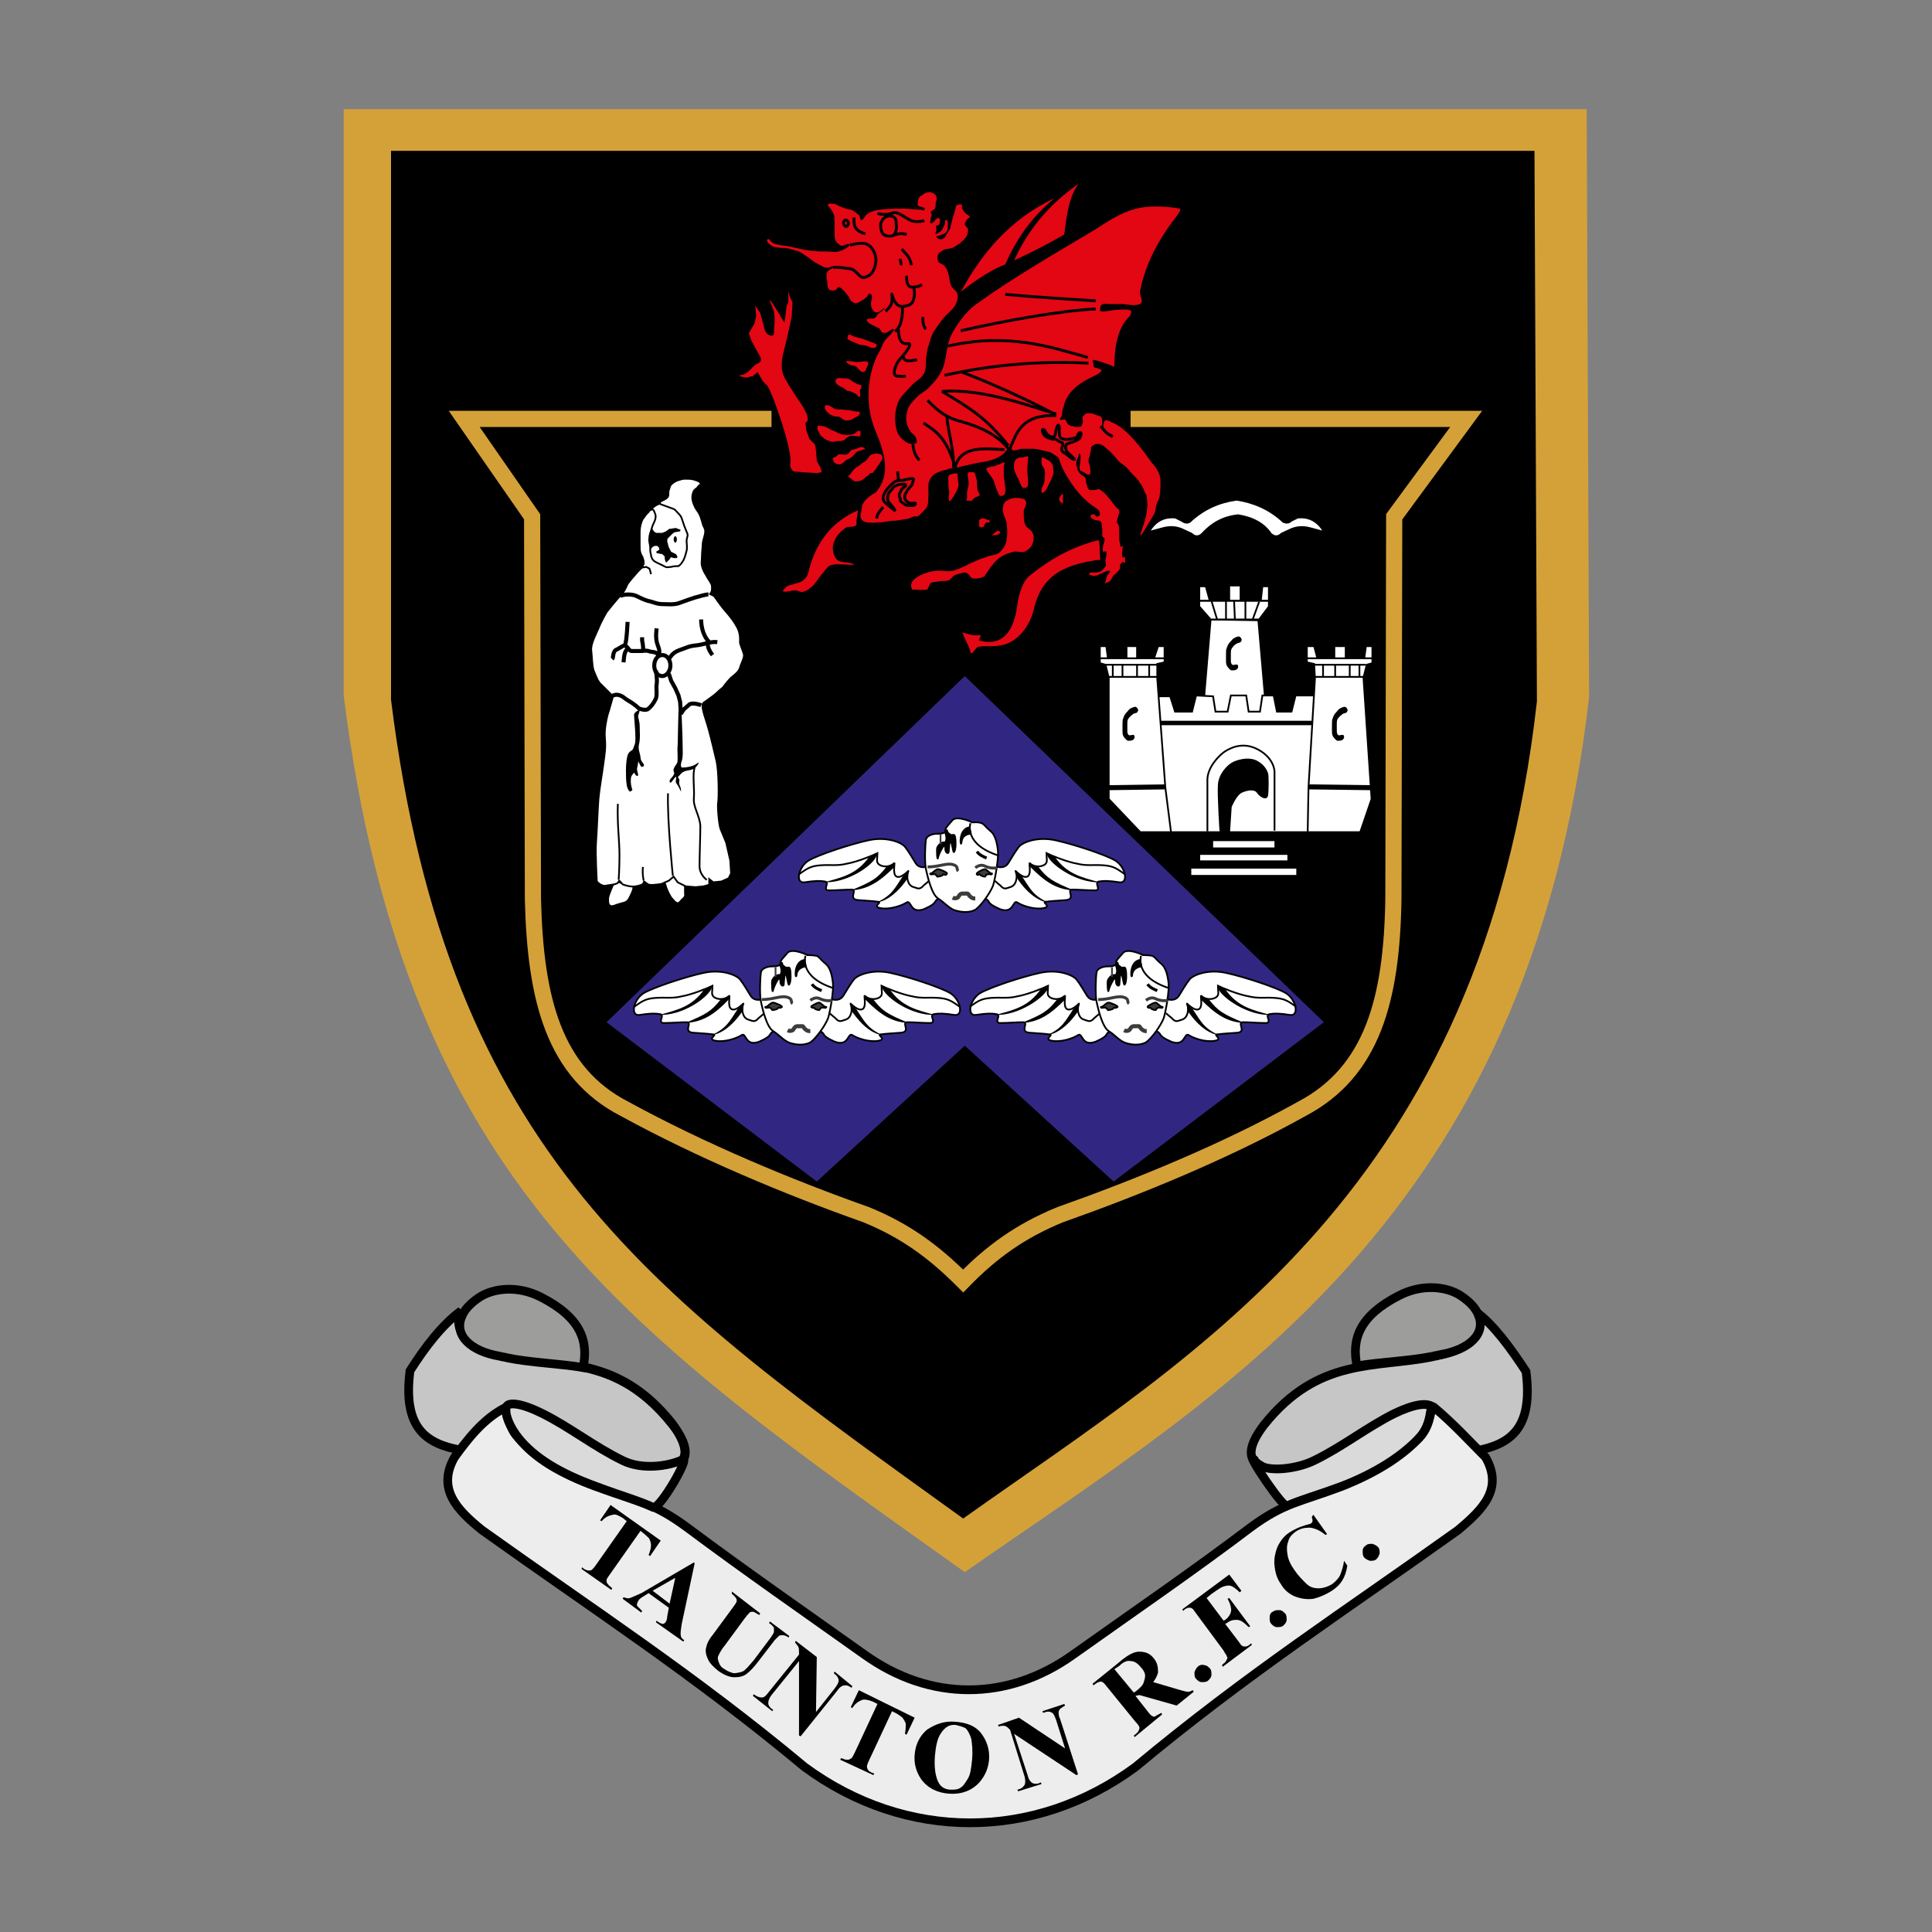 <svg xmlns="http://www.w3.org/2000/svg" xmlns:xlink="http://www.w3.org/1999/xlink" id="Layer_1" x="0px" y="0px" viewBox="0 0 238.9 238.9" style="enable-background:new 0 0 238.9 238.9;" xml:space="preserve"><rect x="0" y="0" width="238.9" height="238.9" fill="#808080" stroke="none"/><style type="text/css">	.st0{fill-rule:evenodd;clip-rule:evenodd;fill:#D4A139;}	.st1{fill-rule:evenodd;clip-rule:evenodd;stroke:#000000;stroke-width:1.094;stroke-miterlimit:2.613;}	.st2{fill:none;stroke:#D4A139;stroke-width:2;stroke-miterlimit:2.613;}	.st3{fill-rule:evenodd;clip-rule:evenodd;fill:#FFFFFF;stroke:#000000;stroke-width:0.216;stroke-miterlimit:2.613;}	.st4{fill-rule:evenodd;clip-rule:evenodd;fill:#312783;}	.st5{fill:none;stroke:#000000;stroke-width:0.216;stroke-miterlimit:2.613;}	.st6{fill-rule:evenodd;clip-rule:evenodd;}	.st7{fill-rule:evenodd;clip-rule:evenodd;stroke:#000000;stroke-width:0.216;stroke-miterlimit:2.613;}	.st8{fill:none;stroke:#3C3C3B;stroke-width:0.216;stroke-miterlimit:2.613;}	.st9{fill:none;stroke:#3C3C3B;stroke-width:0.363;stroke-miterlimit:2.613;}	.st10{fill:none;stroke:#3C3C3B;stroke-width:0.5;stroke-miterlimit:2.613;}	.st11{fill:none;stroke:#000000;stroke-width:0.363;stroke-miterlimit:2.613;}	.st12{fill-rule:evenodd;clip-rule:evenodd;fill:#3C3C3B;stroke:#000000;stroke-width:0.216;stroke-miterlimit:2.613;}	.st13{fill:none;stroke:#000000;stroke-width:0.5;stroke-miterlimit:2.613;}	.st14{fill-rule:evenodd;clip-rule:evenodd;fill:#FFFFFF;stroke:#000000;stroke-width:0.5;stroke-miterlimit:2.613;}	.st15{fill:none;stroke:#000000;stroke-width:0.62;stroke-miterlimit:2.613;}	.st16{fill:none;stroke:#000000;stroke-width:0.547;stroke-miterlimit:2.613;}	.st17{fill-rule:evenodd;clip-rule:evenodd;fill:#FFFFFF;}	.st18{fill-rule:evenodd;clip-rule:evenodd;fill:#E30613;}	.st19{fill-rule:evenodd;clip-rule:evenodd;fill:#E30613;stroke:#000000;stroke-width:0.354;stroke-miterlimit:2.613;}	.st20{fill:none;stroke:#000000;stroke-width:0.354;stroke-miterlimit:2.613;}	.st21{fill-rule:evenodd;clip-rule:evenodd;fill:#C6C6C6;stroke:#000000;stroke-width:1.079;stroke-miterlimit:2.613;}	.st22{fill-rule:evenodd;clip-rule:evenodd;fill:#DADADA;stroke:#000000;stroke-width:1.079;stroke-miterlimit:2.613;}	.st23{fill:none;stroke:#000000;stroke-width:1.079;stroke-miterlimit:2.613;}	.st24{fill-rule:evenodd;clip-rule:evenodd;fill:#EDEDED;stroke:#000000;stroke-width:1.079;stroke-miterlimit:2.613;}	.st25{fill-rule:evenodd;clip-rule:evenodd;fill:#9D9D9C;stroke:#000000;stroke-width:1.079;stroke-miterlimit:2.613;}</style><g>	<path class="st0" d="M42.5,13.5h153.7l0.3,72.7c-7.5,64.8-45.4,86-77.2,108.2C78.2,165.1,50.1,146.5,42.5,86V13.5L42.5,13.5z"></path>	<path class="st1" d="M48.9,19.2h140.3l0.3,67.5c-6.8,60.1-41.5,79.9-70.4,100.4C81.5,160,55.9,142.7,48.9,86.5V19.2L48.9,19.2z"></path>	<path class="st2" d="M95.4,51.8l-38,0l8.4,12.1l0.1,47.3c0.3,12.4,2.6,21.4,11.3,25.9c9.5,5.2,20.3,9.7,29.9,13.1  c4.9,2,8.4,4.6,12,8.2c3.5-3.6,7.1-6.2,12-8.2c9.6-3.4,20.4-7.8,29.9-13.1c8.7-4.6,11.1-13.5,11.3-25.9l0.1-47.3l8.9-12.1l-41.5,0"></path>	<polygon class="st3" points="149.7,76.6 148.9,86.2 148.9,88.4 156.4,88.5 156.4,86 155.6,76.7 149.7,76.6  "></polygon>	<polygon class="st3" points="142.8,86.1 144.7,86.1 145.3,88 147.4,88 147.9,86 150,86.1 150.3,88 151.8,88 152.2,86 154.1,86   154.4,88 155.8,88 156.1,86 157.5,86 157.9,88 159.7,88 160.2,86 163,86 162.1,102.9 144.1,102.9 142.8,86.1  "></polygon>	<path class="st3" d="M80.4,63.2c0.1-0.1,0.1-0.2,0.2-0.3c0,0,0.6-0.7,1.5-0.7c0.9,0,1.8,0.4,1.8,0.4c0.3,0.4,0.7,0.8,1,1.2  c0.2,0.4,0.5,0.8,0.7,1.2c0.1,0.6,0.1,1.2,0.2,1.8c0,0.5-0.1,1-0.1,1.5c-0.1,0.4-0.3,0.8-0.4,1.2c-0.3,0.3-0.5,0.6-0.8,0.9  c-0.7,0.1-1.5,0.2-2.2,0.4c-0.5-0.2-1-0.5-1.5-0.7c-0.2-0.6-0.4-1.1-0.5-1.7c0-0.2,0-0.4,0.1-0.6c0,0,0.3-0.4,0.6-0.4  c0.4-0.1,0.6,0.3,0.6,0.3c0,0.1,0,0.2,0.1,0.3c-0.2,0.1-0.3,0.2-0.5,0.3c0.2,0,0.5,0.1,0.7,0.1c0.1,0.1,0.3,0.2,0.4,0.4  c0,0.2,0,0.4,0.1,0.6c0.1-0.1,0.2-0.2,0.3-0.3c0.1-0.1,0.1-0.2,0.2-0.3c0.1,0,0.2,0,0.4,0.1c0.1,0,0.3,0,0.4,0  c-0.1-0.1-0.1-0.2-0.2-0.3c-0.2-0.1-0.4-0.2-0.6-0.3c-0.1-0.2-0.2-0.4-0.3-0.6c-0.1-0.2-0.1-0.5-0.2-0.7c0-0.2,0-0.4,0.1-0.5  c0.2-0.2,0.4-0.4,0.5-0.5c0.1-0.1,0.2-0.2,0.4-0.3c0.2,0,0.5-0.1,0.7-0.1c-0.2-0.1-0.4-0.1-0.5-0.2c-0.3,0-0.5,0.1-0.8,0.1  c-0.1,0.1-0.3,0.2-0.4,0.3c-0.2,0.1-0.3,0.1-0.5,0.2c-0.3,0-0.5,0-0.8,0c-0.1-0.1-0.2-0.1-0.3-0.2c-0.1-0.1-0.1-0.2-0.2-0.3  c-0.1-0.2-0.2-0.5-0.4-0.7C80.2,64,80.3,63.6,80.4,63.2L80.4,63.2z"></path>	<path class="st3" d="M75.9,109.2c0,0-0.7,1.5-0.7,1.9c0,0.4-0.1,1.3,1,0.8c1.2-0.4,1.3-0.2,1.7-1c0.4-0.8,0.5-1.2,0.4-1.5  c0-0.2-0.4-0.1-0.4-0.1l-0.7,0l-0.6-0.2l-0.3-0.5l-0.2,0.4C76.3,109.1,75.9,109.2,75.9,109.2L75.9,109.2z"></path>	<path class="st3" d="M82.1,108.9c0,0.1,0.2,0.5,0.3,0.9c0.2,0.5,0.4,0.9,0.6,1.2c0.3,0.3,0.7,1,1.1,0.5c0.4-0.5,0.7-0.5,0.6-1  c0-0.4,0-1,0-1l-0.2-0.8l-1.4-0.7L82.1,108.9L82.1,108.9z"></path>	<polygon class="st4" points="119.3,129.3 101,146.1 75,126.4 119.3,83.6 163.7,126.4 137.7,146.1 119.3,129.3  "></polygon>	<path class="st3" d="M114.5,107.2c-0.5,0.1-1,0-1.3-0.5c-0.3-0.5-0.9-1.5-1.3-2c-0.4-0.5-2.2-1.3-4.5-0.8c-2.3,0.5-6.2,1.8-7.4,2.5  c-1.3,0.8-1.7,2.9-0.5,2.7c1.3-0.2,1.9-0.2,2.5-0.1c0.7,0.1-0.4,1.1,0.5,1.1c0.9,0,2-0.1,2.8-0.1c0.8,0-0.5,1.2,0.8,1.3  c1.2,0.1,1.7,0.1,2.4,0.2c0.8,0-0.8,0.6,0.4,0.8c1.1,0.2,2.6-0.3,3.2-0.7c0.6-0.4,0.4,1.5,2.2,0.8c1.8-0.8,1-0.9,1.8-1.3  c0.7-0.3-0.9-4-0.9-4L114.5,107.2L114.5,107.2z"></path>	<path class="st5" d="M98.8,108.1c0.9-0.6,1.3-1,2.6-1.1c1.3-0.1,2.1,0.1,3.3-0.2c1.2-0.2,3.2-1,3.8-1.3c0,0.7-0.2,1.1,0.2,1.4  c0.4,0.3,1.3,0.4,1.9-0.2c0,0.5-0.1,0.8,0,1.3c0.1,0.5,0.6,0.7,1.5-0.1c0.5-0.5,0,0,0.1,0.7c0.1,0.7,0.4,1,0.8,1.1  c0.4,0.1,0.7,0.4,1.2-0.2c0.6-0.5,0.8-0.7,0.8-0.6"></path>	<path class="st6" d="M101.9,109.1c2.2-0.6,4.1-1,5.6-3.2c0.7-0.3,0.5-0.1,0.9-0.3l0,0.2C108,107,104.8,109.2,101.9,109.1  L101.9,109.1z"></path>	<path class="st6" d="M105.2,110.1c2.7-1.1,3.3-1.5,4.4-2.9c0.5,0,1.1-0.5,1.1-0.5l-0.1,0.5C108.8,109,107.3,110,105.2,110.1  L105.2,110.1z"></path>	<path class="st6" d="M108.4,111.6c1.9-0.9,2.2-1.7,3.2-3.2c0.3-0.3,0.7-0.5,0.7-0.5c0,0.2,0,0.4,0,0.6  C112.3,108.5,110.6,111.3,108.4,111.6L108.4,111.6z"></path>	<path class="st3" d="M123.4,107.2c0.5,0.1,1,0,1.3-0.5c0.3-0.5,0.9-1.5,1.3-2c0.4-0.5,2.2-1.3,4.5-0.8c2.3,0.5,6.2,1.8,7.4,2.5  c1.3,0.8,1.7,2.9,0.5,2.7c-1.3-0.2-1.9-0.2-2.5-0.1c-0.7,0.1,0.4,1.1-0.5,1.1c-0.9,0-2-0.1-2.8-0.1c-0.8,0,0.5,1.2-0.8,1.3  c-1.2,0.1-1.7,0.1-2.4,0.2c-0.8,0,0.8,0.6-0.4,0.8c-1.1,0.2-2.6-0.3-3.2-0.7c-0.6-0.4-0.4,1.5-2.2,0.8c-1.8-0.8-1-0.9-1.8-1.3  s0.9-4,0.9-4L123.4,107.2L123.4,107.2z"></path>	<path class="st5" d="M139.1,108.1c-0.9-0.6-1.3-1-2.6-1.1c-1.3-0.1-2.1,0.1-3.3-0.2c-1.2-0.2-3.2-1-3.8-1.3c0,0.7,0.2,1.1-0.2,1.4  c-0.4,0.3-1.3,0.4-1.9-0.2c0,0.5,0.1,0.8,0,1.3c-0.1,0.5-0.6,0.7-1.5-0.1c-0.5-0.5,0,0-0.1,0.7c-0.1,0.7-0.4,1-0.8,1.1  c-0.4,0.1-0.7,0.4-1.2-0.2c-0.6-0.5-0.8-0.7-0.8-0.6"></path>	<path class="st6" d="M136,109.1c-2.2-0.6-4.1-1-5.6-3.2c-0.7-0.3-0.5-0.1-0.9-0.3l0,0.2C130,107,133.2,109.2,136,109.1L136,109.1z"></path>	<path class="st6" d="M132.8,110.1c-2.7-1.1-3.3-1.5-4.4-2.9c-0.5,0-1.1-0.5-1.1-0.5l0.1,0.5C129.2,109,130.6,110,132.8,110.1  L132.8,110.1z"></path>	<path class="st6" d="M129.6,111.6c-1.9-0.9-2.2-1.7-3.2-3.2c-0.3-0.3-0.7-0.5-0.7-0.5c0,0.2,0,0.4,0,0.6  C125.7,108.5,127.4,111.3,129.6,111.6L129.6,111.6z"></path>	<path class="st3" d="M120.2,101.7c0.1,0-1.8-0.9-2.4-0.3c-0.5,0.6-0.9,0.9-0.9,1.3c0,0.4-0.7,0.4-1.1,0.4c-0.4,0-1.2,0.2-1.3,0.7  c-0.1,0.5-0.2,2.8,0,3.7c0.2,0.9,0.7,3.1,1.5,3.6c0.8,0.5,1.4,1.3,2.2,1.5c0.7,0.2,1.6,0.3,2.4-0.1c0.7-0.5,1.8-2,2.2-3  c0.3-1,0.7-3.5,0.6-4.3c-0.1-0.9-0.3-2-1-2.5c-0.6-0.5-0.6-0.7-1-0.9C121,101.6,120.1,101.7,120.2,101.7L120.2,101.7z"></path>	<path class="st5" d="M120,101.8c0,0-0.9,2.6,3.5,4"></path>	<path class="st7" d="M118.9,104.1c-0.1,1-0.5-1.6,1-1.8c0,0.4,0.2,0.8,0.1,0.8C120,103.1,119,103.1,118.9,104.1L118.9,104.1z"></path>	<path class="st7" d="M117.1,102.6c0,0.3,0.1,0.4,0.4,0.6c0.3,0.2,0.5-0.2,0.6,0.3c0.1,0.5,0.1,1.5-0.1,1.8  c-0.1,0.3-0.2-0.5-0.3-0.9c-0.1-0.4-0.3-0.3-0.3-0.1c0,0.2-0.1,0.9-0.1,1.1c-0.1,0.2-0.4,0-0.4-0.4c0-0.4-0.1-0.5-0.3-0.3  c-0.1,0.2-0.4,0.6-0.6,1.3c-0.1,0.7-0.2-1-0.1-1.2c0.1-0.2,0.3-0.5,0.6-0.6c0.3-0.1,0.4,0.1,0.5-0.3c0.1-0.4-0.1-0.9-0.1-0.9  L117.1,102.6L117.1,102.6z"></path>	<line class="st8" x1="116.3" y1="104.4" x2="116.3" y2="103.2"></line>	<path class="st9" d="M118.5,107.7c-0.3-0.2,0.1-0.6-0.7-0.8c-0.8-0.2-1.7,0.3-3.1,0.3 M120.6,107.3c0.4-0.3,0.8-0.4,1.2-0.2  c0.4,0.2,1,0.3,1.5,0.2"></path>	<path class="st10" d="M117.8,111c0.2,0.1,0.4,0.1,0.6,0c0.2-0.1,0.2-0.6,0.8-0.5c0.6,0,0.4-0.1,0.7,0.3c0.3,0.3,0.5,0.3,0.7,0.3"></path>	<path class="st11" d="M120.8,105.3c0.3,0.4,0.7,0.6,1.2,0.8"></path>	<path class="st12" d="M117.1,108c0-0.1-0.4-0.3-0.7-0.4c-0.2-0.1-0.5-0.2-0.7,0c-0.2,0.1-0.4,0.4-0.6,0.4c-0.2,0,0,0.2,0.2,0.1  c0.2,0,0.2,0,0.3,0c0.2,0.1,0.3,0.3,0.3,0.3s0.2,0,0.5-0.1c0.3-0.1,0.1-0.2,0.3-0.2C116.9,108.3,117.1,108.1,117.1,108L117.1,108z"></path>	<path class="st12" d="M120.8,108c0-0.1,0.4-0.3,0.6-0.4c0.2-0.1,0.5-0.2,0.6,0c0.2,0.1,0.4,0.4,0.6,0.4c0.2,0,0,0.2-0.2,0.1  c-0.2,0-0.2,0-0.3,0c-0.2,0.1-0.3,0.3-0.3,0.3s-0.2,0-0.4-0.1c-0.3-0.1-0.1-0.2-0.3-0.2C120.9,108.3,120.7,108.1,120.8,108  L120.8,108z"></path>	<path class="st3" d="M135.7,123.6c-0.5,0.1-1,0-1.3-0.5c-0.3-0.5-0.9-1.5-1.3-2c-0.4-0.5-2.2-1.3-4.5-0.8c-2.3,0.5-6.2,1.8-7.4,2.5  c-1.3,0.8-1.7,2.9-0.5,2.7c1.3-0.2,1.9-0.2,2.5-0.1c0.7,0.1-0.4,1.1,0.5,1.1c0.9,0,2-0.1,2.8-0.1s-0.5,1.2,0.8,1.3  c1.2,0.1,1.7,0.1,2.4,0.2c0.8,0-0.8,0.6,0.4,0.8c1.1,0.2,2.6-0.3,3.2-0.7c0.6-0.4,0.4,1.5,2.2,0.8c1.8-0.8,1-0.9,1.8-1.3  c0.8-0.3-0.9-4-0.9-4L135.7,123.6L135.7,123.6z"></path>	<path class="st5" d="M119.9,124.5c0.9-0.6,1.3-1,2.6-1.1c1.3-0.1,2.1,0.1,3.3-0.2c1.2-0.2,3.2-1,3.8-1.3c0,0.7-0.2,1.1,0.2,1.4  c0.4,0.3,1.3,0.4,1.9-0.2c0,0.5-0.1,0.8,0,1.3c0.1,0.5,0.6,0.7,1.5-0.1c0.5-0.5,0,0,0.1,0.7c0.1,0.7,0.4,1,0.8,1.1  c0.4,0.1,0.7,0.4,1.2-0.2c0.6-0.5,0.8-0.7,0.8-0.6"></path>	<path class="st6" d="M123.1,125.5c2.2-0.6,4.1-1,5.6-3.2c0.7-0.3,0.5-0.1,0.9-0.3l0,0.2C129.1,123.4,125.9,125.6,123.1,125.5  L123.1,125.5z"></path>	<path class="st6" d="M126.3,126.5c2.7-1.1,3.3-1.5,4.4-2.9c0.5,0,1.1-0.5,1.1-0.5l-0.1,0.5C129.9,125.4,128.5,126.4,126.3,126.5  L126.3,126.5z"></path>	<path class="st6" d="M129.5,128c1.9-0.9,2.2-1.7,3.2-3.2c0.3-0.3,0.7-0.5,0.7-0.5c0,0.2,0,0.4,0,0.6  C133.4,124.9,131.7,127.7,129.5,128L129.5,128z"></path>	<path class="st3" d="M144.5,123.6c0.5,0.1,1,0,1.3-0.5c0.3-0.5,0.9-1.5,1.3-2c0.4-0.5,2.2-1.3,4.5-0.8c2.3,0.5,6.2,1.8,7.4,2.5  c1.3,0.8,1.7,2.9,0.5,2.7c-1.3-0.2-1.9-0.2-2.5-0.1c-0.7,0.1,0.4,1.1-0.5,1.1c-0.9,0-2-0.1-2.8-0.1c-0.8,0,0.5,1.2-0.7,1.3  c-1.2,0.1-1.7,0.1-2.4,0.2c-0.8,0,0.8,0.6-0.4,0.8c-1.1,0.2-2.6-0.3-3.2-0.7c-0.6-0.4-0.4,1.5-2.2,0.8c-1.8-0.8-1-0.9-1.8-1.3  c-0.7-0.3,0.9-4,0.9-4L144.5,123.6L144.5,123.6z"></path>	<path class="st5" d="M160.3,124.5c-0.9-0.6-1.3-1-2.6-1.1c-1.3-0.1-2.1,0.1-3.3-0.2c-1.2-0.2-3.2-1-3.8-1.3c0,0.7,0.2,1.1-0.2,1.4  c-0.4,0.3-1.3,0.4-1.9-0.2c0,0.5,0.1,0.8,0,1.3c-0.1,0.5-0.6,0.7-1.5-0.1c-0.5-0.5,0,0-0.1,0.7c-0.1,0.7-0.4,1-0.8,1.1  c-0.4,0.1-0.7,0.4-1.2-0.2c-0.6-0.5-0.8-0.7-0.8-0.6"></path>	<path class="st6" d="M157.1,125.5c-2.2-0.6-4.1-1-5.6-3.2c-0.7-0.3-0.5-0.1-0.9-0.3l0,0.2C151.1,123.4,154.3,125.6,157.1,125.5  L157.1,125.5z"></path>	<path class="st6" d="M153.9,126.5c-2.7-1.1-3.3-1.5-4.4-2.9c-0.5,0-1.1-0.5-1.1-0.5l0.1,0.5C150.3,125.4,151.7,126.4,153.9,126.5  L153.9,126.5z"></path>	<path class="st6" d="M150.7,128c-1.9-0.9-2.2-1.7-3.2-3.2c-0.3-0.3-0.7-0.5-0.7-0.5c0,0.2,0,0.4,0,0.6  C146.8,124.9,148.5,127.7,150.7,128L150.7,128z"></path>	<path class="st3" d="M141.3,118.1c0.1,0-1.8-0.9-2.4-0.3c-0.5,0.6-0.9,0.9-0.9,1.3c0,0.4-0.7,0.4-1.1,0.4c-0.4,0-1.2,0.2-1.3,0.7  c-0.1,0.5-0.2,2.8,0,3.7c0.2,0.9,0.7,3.1,1.5,3.6c0.8,0.5,1.4,1.3,2.2,1.5c0.7,0.2,1.6,0.3,2.4-0.1c0.7-0.5,1.8-2,2.2-3  c0.3-1,0.7-3.5,0.6-4.3c-0.1-0.9-0.3-2-1-2.5c-0.6-0.5-0.6-0.7-1-0.9C142.2,118.1,141.2,118.1,141.3,118.1L141.3,118.1z"></path>	<path class="st5" d="M141.1,118.2c0,0-0.9,2.6,3.5,4"></path>	<path class="st7" d="M140,120.5c-0.1,1-0.5-1.6,1-1.8c0,0.4,0.2,0.8,0.1,0.8C141.1,119.5,140.1,119.6,140,120.5L140,120.5z"></path>	<path class="st7" d="M138.2,119c0,0.3,0.1,0.4,0.4,0.6c0.3,0.2,0.5-0.2,0.6,0.3c0.1,0.5,0.1,1.5-0.1,1.8c-0.1,0.3-0.2-0.5-0.3-0.9  c-0.1-0.4-0.3-0.3-0.3-0.1c0,0.2-0.1,0.9-0.1,1.1c-0.1,0.2-0.4,0-0.4-0.4c0-0.4-0.1-0.5-0.3-0.3c-0.1,0.2-0.4,0.6-0.6,1.3  c-0.1,0.7-0.2-1-0.1-1.2c0.1-0.2,0.3-0.5,0.6-0.6c0.3-0.1,0.4,0.1,0.5-0.3c0.1-0.4-0.1-0.9-0.1-0.9L138.2,119L138.2,119z"></path>	<line class="st8" x1="137.5" y1="120.8" x2="137.5" y2="119.6"></line>	<path class="st9" d="M139.6,124.1c-0.3-0.2,0.1-0.6-0.7-0.8c-0.8-0.2-1.7,0.3-3.1,0.3 M141.7,123.7c0.4-0.3,0.8-0.4,1.2-0.2  c0.4,0.2,1,0.3,1.5,0.2"></path>	<path class="st10" d="M139,127.4c0.2,0.1,0.4,0.1,0.6,0c0.2-0.1,0.2-0.6,0.8-0.5c0.6,0,0.4-0.1,0.7,0.3c0.3,0.3,0.5,0.3,0.7,0.3"></path>	<path class="st11" d="M141.9,121.7c0.3,0.4,0.7,0.6,1.2,0.8"></path>	<path class="st12" d="M138.2,124.5c0-0.1-0.4-0.3-0.7-0.4c-0.2-0.1-0.5-0.2-0.7,0c-0.2,0.1-0.4,0.4-0.6,0.4c-0.2,0,0,0.2,0.2,0.1  c0.2,0,0.2,0,0.3,0c0.2,0.1,0.3,0.3,0.3,0.3s0.2,0,0.5-0.1c0.3-0.1,0.1-0.2,0.3-0.2C138,124.7,138.2,124.5,138.2,124.5L138.2,124.5  z"></path>	<path class="st12" d="M141.9,124.5c0-0.1,0.4-0.3,0.6-0.4c0.2-0.1,0.5-0.2,0.6,0c0.2,0.1,0.4,0.4,0.6,0.4c0.2,0,0,0.2-0.2,0.1  c-0.2,0-0.2,0-0.3,0c-0.2,0.1-0.3,0.3-0.3,0.3s-0.2,0-0.4-0.1c-0.3-0.1-0.1-0.2-0.3-0.2C142,124.7,141.9,124.5,141.9,124.5  L141.9,124.5z"></path>	<path class="st3" d="M94.1,123.6c-0.5,0.1-1,0-1.3-0.5c-0.3-0.5-0.9-1.5-1.3-2c-0.4-0.5-2.2-1.3-4.5-0.8c-2.3,0.5-6.2,1.8-7.4,2.5  c-1.3,0.8-1.7,2.9-0.5,2.7c1.3-0.2,1.9-0.2,2.5-0.1c0.7,0.1-0.4,1.1,0.5,1.1c0.9,0,2-0.1,2.8-0.1c0.8,0-0.5,1.2,0.8,1.3  c1.2,0.1,1.7,0.1,2.4,0.2c0.8,0-0.8,0.6,0.4,0.8c1.1,0.2,2.6-0.3,3.2-0.7c0.6-0.4,0.4,1.5,2.2,0.8c1.8-0.8,1-0.9,1.8-1.3  c0.7-0.3-0.9-4-0.9-4L94.1,123.6L94.1,123.6z"></path>	<path class="st5" d="M78.4,124.5c0.9-0.6,1.3-1,2.6-1.1c1.3-0.1,2.1,0.1,3.3-0.2c1.2-0.2,3.2-1,3.8-1.3c0,0.7-0.2,1.1,0.2,1.4  c0.4,0.3,1.3,0.4,1.9-0.2c0,0.5-0.1,0.8,0,1.3c0.1,0.5,0.6,0.7,1.5-0.1c0.5-0.5,0,0,0.1,0.7c0.1,0.7,0.4,1,0.8,1.1  c0.4,0.1,0.7,0.4,1.2-0.2c0.6-0.5,0.8-0.7,0.8-0.6"></path>	<path class="st6" d="M81.5,125.5c2.2-0.6,4.1-1,5.6-3.2c0.7-0.3,0.5-0.1,0.9-0.3l0,0.2C87.5,123.4,84.4,125.6,81.5,125.5  L81.5,125.5z"></path>	<path class="st6" d="M84.7,126.5c2.7-1.1,3.3-1.5,4.4-2.9c0.5,0,1.1-0.5,1.1-0.5l-0.1,0.5C88.4,125.4,86.9,126.4,84.7,126.5  L84.7,126.5z"></path>	<path class="st6" d="M88,128c1.9-0.9,2.2-1.7,3.2-3.2c0.3-0.3,0.7-0.5,0.7-0.5c0,0.2,0,0.4,0,0.6C91.9,124.9,90.2,127.7,88,128  L88,128z"></path>	<path class="st3" d="M103,123.6c0.5,0.1,1,0,1.3-0.5c0.3-0.5,0.9-1.5,1.3-2c0.4-0.5,2.2-1.3,4.5-0.8c2.3,0.5,6.2,1.8,7.4,2.5  c1.3,0.8,1.7,2.9,0.5,2.7c-1.3-0.2-1.9-0.2-2.5-0.1c-0.7,0.1,0.4,1.1-0.5,1.1c-0.9,0-2-0.1-2.8-0.1c-0.8,0,0.5,1.2-0.8,1.3  c-1.2,0.1-1.7,0.1-2.4,0.2c-0.8,0,0.8,0.6-0.4,0.8c-1.1,0.2-2.6-0.3-3.2-0.7c-0.6-0.4-0.4,1.5-2.2,0.8c-1.8-0.8-1-0.9-1.8-1.3  c-0.8-0.3,0.9-4,0.9-4L103,123.6L103,123.6z"></path>	<path class="st5" d="M118.7,124.5c-0.9-0.6-1.3-1-2.6-1.1c-1.3-0.1-2.1,0.1-3.3-0.2c-1.2-0.2-3.2-1-3.8-1.3c0,0.7,0.2,1.1-0.2,1.4  c-0.4,0.3-1.3,0.4-1.9-0.2c0,0.5,0.1,0.8,0,1.3c-0.1,0.5-0.6,0.7-1.5-0.1c-0.5-0.5,0,0-0.1,0.7c-0.1,0.7-0.4,1-0.8,1.1  c-0.4,0.1-0.7,0.4-1.2-0.2c-0.6-0.5-0.8-0.7-0.8-0.6"></path>	<path class="st6" d="M115.6,125.5c-2.2-0.6-4.1-1-5.6-3.2c-0.7-0.3-0.5-0.1-0.9-0.3l0,0.2C109.6,123.4,112.7,125.6,115.6,125.5  L115.6,125.5z"></path>	<path class="st6" d="M112.4,126.5c-2.7-1.1-3.3-1.5-4.4-2.9c-0.5,0-1.1-0.5-1.1-0.5l0.1,0.5C108.8,125.4,110.2,126.4,112.4,126.5  L112.4,126.5z"></path>	<path class="st6" d="M109.1,128c-1.9-0.9-2.2-1.7-3.2-3.2c-0.3-0.3-0.7-0.5-0.7-0.5c0,0.2,0,0.4,0,0.6  C105.3,124.9,106.9,127.7,109.1,128L109.1,128z"></path>	<path class="st3" d="M99.8,118.1c0.1,0-1.8-0.9-2.4-0.3c-0.5,0.6-0.9,0.9-0.9,1.3c0,0.4-0.7,0.4-1.1,0.4c-0.4,0-1.2,0.2-1.3,0.7  c-0.1,0.5-0.2,2.8,0,3.7c0.2,0.9,0.7,3.1,1.5,3.6c0.8,0.5,1.4,1.3,2.2,1.5c0.7,0.2,1.6,0.3,2.4-0.1c0.7-0.5,1.8-2,2.2-3  c0.3-1,0.7-3.5,0.6-4.3c-0.1-0.9-0.3-2-1-2.5c-0.6-0.5-0.6-0.7-1-0.9C100.6,118.1,99.7,118.1,99.8,118.1L99.8,118.1z"></path>	<path class="st5" d="M99.6,118.2c0,0-0.9,2.6,3.5,4"></path>	<path class="st7" d="M98.5,120.5c-0.1,1-0.5-1.6,1-1.8c0,0.4,0.2,0.8,0.1,0.8C99.6,119.5,98.6,119.6,98.5,120.5L98.5,120.5z"></path>	<path class="st7" d="M96.7,119c0,0.3,0.1,0.4,0.4,0.6c0.3,0.2,0.5-0.2,0.6,0.3s0.1,1.5-0.1,1.8c-0.1,0.3-0.2-0.5-0.3-0.9  c-0.1-0.4-0.3-0.3-0.3-0.1c0,0.2-0.1,0.9-0.1,1.1c-0.1,0.2-0.4,0-0.4-0.4c0-0.4-0.1-0.5-0.3-0.3c-0.1,0.2-0.4,0.6-0.6,1.3  c-0.1,0.7-0.2-1-0.1-1.2c0.1-0.2,0.3-0.5,0.6-0.6c0.3-0.1,0.4,0.1,0.5-0.3c0.1-0.4-0.1-0.9-0.1-0.9L96.7,119L96.7,119z"></path>	<line class="st8" x1="95.9" y1="120.8" x2="95.9" y2="119.6"></line>	<path class="st9" d="M98,124.1c-0.3-0.2,0.1-0.6-0.7-0.8c-0.8-0.2-1.7,0.3-3.1,0.3 M100.2,123.7c0.4-0.3,0.8-0.4,1.2-0.2  c0.4,0.2,1,0.3,1.5,0.2"></path>	<path class="st10" d="M97.4,127.4c0.2,0.1,0.4,0.1,0.6,0c0.2-0.1,0.2-0.6,0.8-0.5c0.6,0,0.4-0.1,0.7,0.3c0.3,0.3,0.5,0.3,0.7,0.3"></path>	<path class="st11" d="M100.4,121.7c0.3,0.4,0.7,0.6,1.2,0.8"></path>	<path class="st12" d="M96.7,124.5c0-0.1-0.4-0.3-0.7-0.4c-0.2-0.1-0.5-0.2-0.7,0c-0.2,0.1-0.4,0.4-0.6,0.4c-0.2,0,0,0.2,0.2,0.1  c0.2,0,0.2,0,0.3,0c0.2,0.1,0.3,0.3,0.3,0.3s0.2,0,0.5-0.1c0.3-0.1,0.1-0.2,0.3-0.2C96.5,124.7,96.7,124.5,96.7,124.5L96.7,124.5z"></path>	<path class="st12" d="M100.3,124.5c0-0.1,0.4-0.3,0.6-0.4c0.2-0.1,0.5-0.2,0.6,0c0.2,0.1,0.4,0.4,0.6,0.4c0.2,0,0,0.2-0.2,0.1  c-0.2,0-0.2,0-0.3,0c-0.2,0.1-0.3,0.3-0.3,0.3s-0.2,0-0.4-0.1c-0.3-0.1-0.1-0.2-0.3-0.2C100.5,124.7,100.3,124.5,100.3,124.5  L100.3,124.5z"></path>	<path class="st3" d="M79.5,70c0,0.1-0.6,0.6-0.9,1c-0.3,0.3-1,1.2-1,1.2s-0.4,1-0.8,1.4c-0.4,0.3-1.8,2.1-1.8,2.1s-0.7,1.2-1,2  c-0.3,0.7-0.9,1.8-0.9,2.6c0.1,0.8,0.1,2,0.3,2.6c0.3,0.7,0.5,1.4,1,1.8c0.5,0.5,1.4,1.4,1.4,1.4s-0.5,1.8-0.7,2.4  c-0.1,0.5-0.4,1.6-0.3,2.8c0.1,1.2,0,1.7-0.2,3.2c-0.2,1.5-0.5,3.1-0.6,4.3c-0.1,1.3-0.2,4.1-0.3,5.4c-0.1,1.3,0.1,4.8,0.1,4.8  s0.6,0.7,1.2,0.5c0.5-0.1,1.4-0.1,1.5-0.5c0.1-0.3,0.3,0.3,0.6,0.4c0.3,0.1,1,0.3,1.5,0.2c0.5-0.1,1-0.2,1-0.5  c0-0.3,0.4,0.3,0.7,0.3c0.3,0.1,1.5-0.1,1.5-0.1l0.9-0.4l0.6-0.5l0.5,0.7l1,0.5l1.2,0.1l1-0.1l0.7-0.2v-0.7l0.5,0.4l1-0.1l0.9-0.4  l0.3-0.6l-0.1-1.6l-0.5-2.2c0,0-0.5-1.2-0.7-1.7c-0.2-0.5-0.4-2.8-0.3-3.3c0.1-0.5,0.1-3.8-0.2-5.1c-0.3-1.3-0.7-2.9-0.7-2.9  s-0.3-1.2-0.5-1.8c-0.2-0.7-0.8-2.2-0.4-2.5c0.4-0.3,1.3-0.9,1.6-1.2c0.3-0.3,0.8-0.7,0.8-0.7s0.5-0.7,1-1.2  c0.5-0.4,0.9-0.7,1.1-1.2c0.1-0.5,0.5-1.1,0.5-1.6c-0.1-0.5-0.5-1.3-0.5-1.6c0-0.3,0.1-1.2-0.5-2.1c-0.5-0.9-1.2-1.6-1.6-2.1  c-0.4-0.5-1.1-1.5-1.1-1.5l-0.6-0.3c0,0,0.2,0.1,0.3-0.3c0.1-0.5,0-0.9-0.1-1c-0.1-0.2-0.4-0.6-0.6-1c-0.2-0.3-0.4-0.7-0.5-1.1  c-0.1-0.4,0-0.8,0-1.3c0-0.5,0.1-1.1,0.1-1.6c0.1-0.5,0.3-1,0.3-1.4c0-0.4-0.2-0.5-0.3-0.9c-0.1-0.3-0.2-0.8-0.4-1.2  c-0.2-0.4-0.5-0.7-0.6-1c-0.2-0.4-0.3-0.8-0.3-1.1c0-0.3,0.1-0.6,0.2-0.8c0.1-0.2,0.4-0.3,0.5-0.5c0.1-0.2,0.5-0.3,0.3-0.5  c-0.1-0.2-0.5-0.3-0.8-0.4c-0.3-0.1-0.8-0.1-1.1-0.1c-0.3,0-0.6,0.1-0.9,0.2c-0.3,0.1-0.6,0.3-0.8,0.5c-0.2,0.2-0.2,0.5-0.3,0.7  c-0.1,0.3,0,0.6-0.1,0.8c-0.1,0.2-0.3,0.3-0.5,0.4c-0.2,0.1-0.5,0.2-0.5,0.4c0,0.2,0.3,0.2,0.5,0.3c0.3,0.1,0.8,0.3,1.1,0.4  c0.3,0.1,0.4,0.3,0.6,0.5c0.2,0.2,0.4,0.4,0.5,0.7c0.1,0.3,0.2,0.6,0.3,0.9c0.1,0.3,0.3,0.7,0.4,1c0.1,0.3-0.1,0.5-0.1,0.9  c0,0.3,0.1,0.8,0,1.2c-0.1,0.4-0.2,0.8-0.4,1.2c-0.2,0.3-0.3,0.5-0.6,0.7C83.7,70,83.3,70,83,70.1c-0.3,0-0.5,0.1-0.7,0  c-0.2-0.1-0.4-0.2-0.6-0.3c-0.2-0.1-0.7-0.3-0.9-0.5c-0.2-0.2-0.3-0.5-0.3-0.7c-0.1-0.3-0.1-0.6-0.1-0.9c0-0.4-0.2-0.8-0.1-1.2  c0-0.4,0.2-0.8,0.3-1.2c0.1-0.4,0.3-0.7,0.4-1c0.1-0.3,0.1-0.6,0-0.8c-0.1-0.2-0.1-0.4-0.3-0.5c-0.2,0-0.4,0.1-0.5,0.3  c-0.2,0.2-0.4,0.4-0.5,0.6c-0.2,0.2-0.3,0.4-0.4,0.7c-0.1,0.3-0.2,0.7-0.2,1.2c0,0.5,0,1.1,0,1.6c0,0.4,0,0.7,0.1,1  c0.1,0.3,0.3,0.5,0.3,0.7c0.1,0.2,0.1,0.4,0.1,0.6C79.4,69.6,79.5,69.9,79.5,70L79.5,70z"></path>	<polyline class="st5" points="79.3,70.2 79.9,70.1 80.3,70.3 80.4,70.6 80.5,71  "></polyline>	<path class="st13" d="M76.7,73.7c0.6-0.3,1.6-0.2,2,0c0.4,0.2,0.8,0.4,1.4,0.6c0.6,0.1,1.1,0.4,1.8,0.4c0.7,0,1.3,0.1,2-0.1  c0.8-0.3,1.4-0.5,2-0.7c0.7-0.2,1.4-0.4,1.7-0.4"></path>	<path class="st14" d="M81.9,81c0.6,0,1,0.6,1,1.3c0,0.7-0.5,1.3-1,1.3c-0.6,0-1-0.6-1-1.3C80.9,81.6,81.3,81,81.9,81L81.9,81z"></path>	<path class="st13" d="M75.7,86c0.3,0,0.4-0.2,1,0c0.5,0.2,0.4,0.3,1.1,0.7c0.7,0.4,1.2,0.9,1.2,0.9s0.7,0.3,1.1,0.1  c0.4-0.3,0.7-0.7,1-1.3c0.2-0.6,0-1.3,0.1-1.8c0.1-0.6-0.1-1.7-0.1-1.7 M82.7,83.3l0.3,0.9l0.5,0.9l0.4,0.9l0.2,0.8l0.1,1.5  c0,0,0.2-0.5,0.6-0.8c0.4-0.3,0.4-0.5,0.9-0.5c0.5,0,1,0.2,1,0.2 M82.8,81.4c0,0,0.3-0.7,1.2-1c0.9-0.3,1.1-0.5,2.1-0.6  c1-0.1,1.7-0.5,2.6-0.4 M75.7,81.5c0.2-0.2,0-1,0.6-1.2c0.6-0.3,0.8-0.6,1.1-0.4c0.3,0.2,0.4,0.6,0.7,0.6c0.3,0,0.9,0,1.2,0  c0.3,0,0.5-0.1,0.9,0c0.4,0.2,0.9,0,1.2,0.5 M77.6,76.9c0,0-0.1,2.4-0.3,2.8 M79.4,78.8c0,0.4,0,0.4,0,0.4s0.2,0.9,0.1,1.2   M81.2,77.7c-0.3,2.2,0.5,2.1,0.3,3.3 M86.7,76.6c0,1,0.3,2.1,1,2.8 M88.1,81c-0.3-0.4-0.6-0.9-0.6-1.5 M77.1,81.9  c0.1-1,0.1-1.2,0.5-1.7"></path>	<path class="st5" d="M76.5,108.8c0,0,0.1-1.3,0.1-3.1s-0.3-3.9-0.2-6.3 M79.6,108.9c0,0-0.2-0.8-0.1-1.7 M83.2,108.3  c0,0-0.7-6.7-0.6-10.2 M87.4,108.8c0,0-0.9-0.6-0.9-1.7c0-1.2,0.1-3.7,0.1-5c-0.1-1.3-0.9-2.3-0.8-3.4c0.1-1.1-0.2-3,0.1-3.8"></path>	<path class="st6" d="M79.1,87.8c0.1-0.1-0.7,0.2-0.7,0.6c0,0.3,0.3,3.1,0.1,3.6c-0.2,0.5-0.2,0.7-0.4,0.8c-0.2,0.1-0.4,0.3-0.5,0.6  c-0.1,0.3-0.2,1.1-0.2,1.8c0,0.7,0,1.3,0.1,1.9c0.1,0.6,0.4,0.8,0.4,0.8l0.3-0.2c0,0-0.2-0.6-0.2-1c0-0.4,0-0.7,0.2-0.9  c0.2-0.3,0.2-0.3,0.3-0.1c0.1,0.2,0.4,0.4,0.4,0.1c0-0.3-0.2-0.5-0.1-0.9c0.1-0.3,0.1-1,0.2-0.6c0.2,0.4,0.2,0.4,0.3,0.5  c0.2,0.1,0.4-0.1,0.3-0.3c-0.1-0.2-0.4-0.4-0.4-0.9c-0.1-0.6-0.3-0.9-0.2-1.5c0.2-0.7,0.1-1.7,0.1-2.3c0-0.6-0.2-1-0.2-1.3  C79,88.3,79.1,87.9,79.1,87.8L79.1,87.8z"></path>	<path class="st6" d="M83.9,87.9c0-0.1-0.1,3.5-0.1,4.2c-0.1,0.7,0.1,2-0.1,2.3c-0.2,0.3-0.3,0.4-0.4,0.7c-0.1,0.3,0.2,0.5,0,0.7  c-0.1,0.3-0.5,0.5-0.5,0.8c0,0.3,0.2,0.2,0.4-0.1c0.2-0.3,0.5-0.7,0.4-0.2c-0.1,0.5,0,0.5,0.2,0.8c0.2,0.3,0.5,1.1,0.4,0.6  c0-0.5-0.3-0.6-0.2-1.1c0.1-0.4-0.4-0.4,0-0.7c0.3-0.3,0.2-0.3,0.6-0.5s1.1-0.1,1.5-0.6c0.4-0.5,0.4-0.6,0.1-0.4  c-0.3,0.2-0.5,0.3-0.9,0.4c-0.5,0.1-0.6,0.1-0.8,0.1c-0.3,0.1-0.4-0.2-0.2-0.8c0.2-0.5,0.1-1.7,0.1-2.5c0-0.8-0.1-2.4-0.1-2.9  c0-0.6-0.2-1.1-0.2-1.1S83.9,87.9,83.9,87.9L83.9,87.9z"></path>	<path class="st6" d="M83.5,66.3c0.1,0,0.2,0.2,0.2,0.4s-0.1,0.4-0.2,0.4s-0.2-0.2-0.2-0.4S83.4,66.3,83.5,66.3L83.5,66.3z"></path>	<polygon class="st3" points="149.9,103.9 157.7,103.9 157.7,104.9 149.9,104.9 149.9,103.9  "></polygon>	<polygon class="st3" points="148.3,105.6 159.3,105.6 159.3,106.5 148.3,106.5 148.3,105.6  "></polygon>	<polygon class="st3" points="147.2,107.3 160.4,107.3 160.4,108.3 147.2,108.3 147.2,107.3  "></polygon>	<polygon class="st3" points="144.8,102.9 144.1,97.4 143.1,83.9 143.1,82.1 144,81.9 144,81.4 136,81.4 136,82 136.7,82.2   137.1,83.8 137.1,98.8 141,102.9 144.8,102.9  "></polygon>	<polygon class="st3" points="136,79.9 136.8,79.9 137,81.4 136,81.4 136,79.9  "></polygon>	<polygon class="st3" points="143.2,79.9 144,79.9 144,81.4 142.7,81.4 143.2,79.9  "></polygon>	<polygon class="st3" points="139.3,79.9 140.6,79.9 140.6,81.4 139.3,81.4 139.3,79.9  "></polygon>	<path class="st5" d="M136.7,82.2l6.4,0 M137.1,83.7h6 M138.8,83.7v-1.5 M140.6,83.7l0-1.6 M142.1,83.7l0-1.6 M137.6,83.7v-1.6"></path>	<line class="st15" x1="137.1" y1="97.4" x2="144.1" y2="97.3"></line>	<polygon class="st3" points="161.7,102.9 161.8,97.4 162.6,83.9 162.5,82.1 161.6,81.9 161.6,81.4 169.7,81.4 169.7,82 169,82.2   168.6,83.8 169.6,98.8 168.2,102.9 161.7,102.9  "></polygon>	<polygon class="st3" points="169.7,79.9 168.9,79.9 168.7,81.4 169.7,81.4 169.7,79.9  "></polygon>	<polygon class="st3" points="162.5,79.9 161.6,79.9 161.6,81.4 162.9,81.4 162.5,79.9  "></polygon>	<polygon class="st3" points="166.4,79.9 165,79.9 165,81.4 166.4,81.4 166.4,79.9  "></polygon>	<path class="st5" d="M168.9,82.2l-6.4,0 M168.6,83.7h-6 M166.9,83.7v-1.5 M165.1,83.7l0-1.6 M163.6,83.7l0-1.6 M168.1,83.7v-1.6"></path>	<line class="st15" x1="169.5" y1="97.4" x2="161.8" y2="97.3"></line>	<path class="st6" d="M140.1,88.3c0.1-0.1,0.4-0.1,0.5-0.2c0.1-0.1,0.2-0.3,0.1-0.4c0-0.1-0.2-0.3-0.3-0.3c-0.2,0-0.4,0.1-0.6,0.2  c-0.2,0.1-0.3,0.3-0.5,0.5c-0.2,0.2-0.3,0.4-0.4,0.7c-0.1,0.2-0.1,0.5-0.1,0.8c0,0.3,0,0.5,0,0.8c0,0.2,0,0.4,0.1,0.6  c0.1,0.2,0.2,0.3,0.3,0.4c0.1,0.1,0.2,0.2,0.3,0.2c0.2,0,0.4,0,0.6-0.1c0.1-0.1,0.2-0.2,0.2-0.3c0-0.1,0-0.3-0.1-0.3  c-0.2-0.1-0.5,0.1-0.6,0c-0.2-0.1-0.2-0.4-0.2-0.6c0-0.3,0-0.6,0-0.8c0-0.2,0-0.4,0.1-0.6C139.7,88.6,139.9,88.5,140.1,88.3  L140.1,88.3z"></path>	<path class="st6" d="M166,88.3c0.1-0.1,0.4-0.1,0.5-0.2c0.1-0.1,0.2-0.3,0.1-0.4c0-0.1-0.2-0.3-0.3-0.3c-0.2,0-0.4,0.1-0.6,0.2  c-0.2,0.1-0.3,0.3-0.5,0.5c-0.2,0.2-0.3,0.4-0.4,0.7c-0.1,0.2-0.1,0.5-0.1,0.8c0,0.3,0,0.5,0,0.8c0,0.2,0,0.4,0.1,0.6  c0.1,0.2,0.2,0.3,0.3,0.4c0.1,0.1,0.2,0.2,0.3,0.2c0.2,0,0.4,0,0.6-0.1c0.1-0.1,0.2-0.2,0.2-0.3c0-0.1,0-0.3-0.1-0.3  c-0.2-0.1-0.5,0.1-0.6,0c-0.2-0.1-0.2-0.4-0.2-0.6c0-0.3,0-0.6,0-0.8c0-0.2,0-0.4,0.1-0.6C165.6,88.6,165.8,88.5,166,88.3L166,88.3  z"></path>	<path class="st6" d="M152.9,79.6c0.1-0.1,0.4-0.1,0.5-0.2c0.1-0.1,0.2-0.3,0.1-0.4c0-0.1-0.2-0.3-0.3-0.3c-0.2,0-0.4,0.1-0.6,0.2  c-0.2,0.1-0.3,0.3-0.5,0.5c-0.2,0.2-0.3,0.4-0.4,0.7c-0.1,0.2-0.1,0.5-0.1,0.8c0,0.3,0,0.5,0,0.8c0,0.2,0,0.4,0.1,0.6  c0.1,0.2,0.2,0.3,0.3,0.4c0.1,0.1,0.2,0.2,0.3,0.2c0.2,0,0.4,0,0.6-0.1c0.1-0.1,0.2-0.2,0.2-0.3c0-0.1,0-0.3-0.1-0.3  c-0.2-0.1-0.5,0.1-0.6,0c-0.2-0.1-0.2-0.4-0.2-0.6c0-0.3,0-0.6,0-0.8c0-0.2,0-0.4,0.1-0.6C152.5,79.9,152.7,79.7,152.9,79.6  L152.9,79.6z"></path>	<polygon class="st3" points="149.1,72.5 148.3,72.5 148.3,74.3 149.6,74.3 149.1,72.5  "></polygon>	<polygon class="st3" points="156.9,72.5 156.1,72.5 155.9,74.3 156.9,74.3 156.9,72.5  "></polygon>	<polygon class="st3" points="153.4,72.4 152,72.4 152,74.3 153.4,74.3 153.4,72.4  "></polygon>	<polygon class="st3" points="148.3,74.3 156.9,74.3 156.9,75 155.7,76.6 149.7,76.6 148.3,75 148.3,74.3  "></polygon>	<path class="st5" d="M150.5,76.6l-0.7-2.3 M155.7,74.4l-0.8,2.2 M152.7,76.6l-0.1-2.3 M151.6,76.6l0-2.3 M154,76.6l0-2.3"></path>	<line class="st16" x1="143.5" y1="89.4" x2="162.2" y2="89.4"></line>	<path class="st5" d="M157.6,102.7l0-7.3c0,0,0-1.6-2-2.7c-2-1.1-3.6-0.1-4.1,0.2c-0.5,0.3-2.3,1.9-2.2,3.7c0,1.9,0,6.2,0,6.2"></path>	<path class="st6" d="M152.1,102.9l0.2-3.1c0,0,0.6-1.5,1.3-1.8c0.7-0.3,1.5-0.4,1.8,0c0.3,0.5,1.2,1.1,1.4,0.4  c0.1-0.7,0.1-2.5,0-2.8c-0.1-0.3-0.4-1-1.3-1.5c-0.9-0.5-2.1-0.3-3,0.1c-0.8,0.4-1.8,1.5-1.9,2.8c-0.1,1.3,0.2,5.8,0.2,5.8  L152.1,102.9L152.1,102.9z"></path>	<path class="st17" d="M153.1,63.6c-1.9,0.2-3.3,1-4.5,2.3c-0.4,0.4-0.8,0.4-1.2,0l-1.3-0.6c-0.8-0.3-1.5-0.3-2.3-0.1l-1.5,0.4  c0.8-1.2,1.8-1.6,3-1.5l0.8,0.4c0.4,0.3,0.8,0.3,1.1,0.1c1.7-1.6,3.6-2.4,5.7-2.7c2,0.3,4,1.1,5.7,2.7c0.4,0.2,0.8,0.2,1.1-0.1  l0.8-0.4c1.2-0.1,2.2,0.3,3,1.5l-1.5-0.4c-0.8-0.2-1.5-0.2-2.3,0.1l-1.3,0.6c-0.4,0.4-0.8,0.4-1.2,0  C156.4,64.7,155,63.9,153.1,63.6L153.1,63.6z"></path>	<path class="st18" d="M133.4,22.7c-4,2.8-6.4,6-8,9.5c2.2-1,4.3-2.1,6.2-3.2C131.9,26.6,132.2,24.2,133.4,22.7L133.4,22.7z"></path>	<path class="st18" d="M118.8,36.1c2-1.6,3.9-2.8,5.5-3.4c1.4-3.2,3.3-5.9,6.1-8.2C124.9,27.1,121.4,31.3,118.8,36.1L118.8,36.1z"></path>	<path class="st18" d="M101,58.5l0.6-0.1l-0.1-0.5l-0.5-0.9l-0.1-1.3l-0.1-0.7l-0.7-0.7l-0.4-1.1l-0.1-0.9l0.3-0.3l-0.1-0.7l-0.5-1  c0,0-1.7-2.5-2-3.1c-0.3-0.5-1-1.4-0.4-3.7c0.6-2.3,1-4.4,1-4.4l0.1-1.7c0,0-0.4-0.8-0.5-1.3c-0.1-0.5,0.1,1.2-0.1,1.5  c-0.2,0.3-0.2,0.9-0.2,0.9L97,39.9c0,0-1.3-2.2-1.7-2.7c-0.4-0.5,0.3,0.9,0.4,1.3l0.1,1L95.7,41c0,0,0.1,0.6-0.4,0.5  c-0.5-0.1-0.7-0.6-0.7-0.6l-0.4-1.5L94,38.7l-0.6-0.9l0.1,1.3l-0.2,0.9L93,40.5l-0.4,0.7l0.3,0.9l0.6,1.1l0.5,0.9  c0,0,0.3,0.6-0.2,0.8c-0.5,0.2-0.8,0.6-1.1,0.9c-0.3,0.3-0.8,0.6-1.2,0.6c-0.4,0.1,0.8,0.3,0.8,0.3l0.8-0.2l0.6-0.5  c0,0,0.6,1.3,1.1,1.6c0.5,0.3,3.4,8.5,2.9,9.8c0,0.7,0.5,0.9,0.5,0.9l1.2,0.1L101,58.5L101,58.5z"></path>	<path class="st19" d="M107.3,43c0.2,0.1,0.4,0.2,0.5,0.2c0.2,0,0.5,0,0.7-0.2c0.1-0.1,0.1-0.4,0-0.5c-0.1-0.2-0.6-0.3-0.8-0.4  c-0.7-0.3-1.1-0.4-1.8-0.6c-0.3,0-0.7-0.4-1-0.3c-0.2,0.1-0.3,0.5-0.3,0.7c0.1,0.2,0.3,0.3,0.5,0.4c0.4,0.2,0.8,0.3,1.1,0.5  C106.7,42.8,107,42.9,107.3,43L107.3,43z"></path>	<path class="st19" d="M106,45.7c0.1,0.1,0.2,0.3,0.4,0.4c0.2,0.1,0.5,0.1,0.6,0c0.2-0.1,0.2-0.3,0.3-0.5c0.1-0.2,0.2-0.4,0.2-0.5  c0-0.1,0.1-0.3,0-0.4c-0.1-0.1-0.3-0.2-0.5-0.2c-0.3,0-0.7,0.1-1,0.1c-0.3,0-0.5-0.1-0.8-0.1c-0.2,0-0.5-0.1-0.7,0  c-0.1,0-0.1,0.2,0,0.3c0.1,0.2,0.2,0.3,0.4,0.4c0.1,0.1,0.3,0.1,0.5,0.2C105.6,45.3,105.8,45.5,106,45.7L106,45.7z"></path>	<path class="st19" d="M105.2,48.6c0.2,0.1,0.4,0.2,0.6,0.3c0.1,0.1,0.2,0.3,0.4,0.4c0.1,0,0.2-0.1,0.3-0.2c0.1-0.2,0-0.5,0-0.7  c0-0.2,0.2-0.3,0.2-0.4c0-0.2,0-0.4-0.1-0.5c-0.1-0.1-0.4-0.1-0.6-0.2c-0.2-0.1-0.3-0.2-0.5-0.3c-0.2-0.1-0.3-0.3-0.5-0.3  c-0.3-0.1-0.5-0.1-0.8-0.1c-0.2,0-0.4-0.1-0.6,0c-0.2,0-0.3,0.1-0.4,0.3c-0.1,0.1-0.1,0.3,0,0.5c0.1,0.2,0.2,0.3,0.4,0.4  c0.2,0.2,0.5,0.2,0.7,0.4c0.1,0.1,0.3,0.2,0.4,0.3C104.8,48.5,105,48.5,105.2,48.6L105.2,48.6z"></path>	<path class="st19" d="M105.8,50.7c-0.5-0.1-0.9-0.2-1.4-0.2c-0.4-0.1-0.8,0-1.1-0.1c-0.2-0.1-0.4-0.3-0.7-0.4  c-0.2-0.1-0.5-0.1-0.7,0c-0.1,0.1-0.1,0.3-0.1,0.5c0.1,0.3,0.3,0.5,0.5,0.7c0.2,0.2,0.4,0.3,0.7,0.4c0.2,0.1,0.5,0.1,0.7,0.1  c0.2,0.1,0.4,0.3,0.6,0.4c0.3,0.1,0.6,0.1,0.9,0c0.2,0,0.4-0.2,0.6-0.3c0.1-0.1,0.3-0.1,0.4-0.2c0.1-0.1,0.2-0.2,0.3-0.4  c0-0.1,0-0.3-0.1-0.4C106.2,50.7,106,50.7,105.8,50.7L105.8,50.7z"></path>	<path class="st19" d="M104.6,54.5c0.1-0.2,0.3-0.3,0.5-0.4c0.2-0.1,0.5,0,0.7,0c0.2,0,0.4,0.1,0.6,0c0.1-0.1,0.2-0.3,0.2-0.4  c0-0.2,0-0.4-0.1-0.5c-0.1-0.1-0.3-0.1-0.4-0.1c-0.2,0-0.3,0.2-0.4,0.3c-0.2,0.1-0.5,0.2-0.7,0.2c-0.3,0-0.6,0-1-0.1  c-0.3-0.1-0.6-0.3-0.9-0.4c-0.3-0.1-0.5-0.3-0.8-0.4c-0.2-0.1-0.4-0.2-0.7-0.2c-0.2,0-0.5-0.1-0.6,0c-0.1,0.1-0.1,0.4-0.1,0.5  c0,0.2,0.1,0.4,0.2,0.5c0.1,0.2,0.2,0.5,0.4,0.6c0.2,0.2,0.5,0.4,0.7,0.5c0.3,0.1,0.5,0.2,0.8,0.2c0.3,0,0.6-0.1,0.9-0.1  C103.8,54.9,104.6,54.5,104.6,54.5L104.6,54.5z"></path>	<path class="st19" d="M105.6,56.5c0.2-0.2,0.3-0.4,0.5-0.5c0.2-0.1,0.4-0.1,0.6-0.2c0.2-0.1,0.4,0,0.5-0.1c0.1-0.1-0.1-0.3-0.2-0.4  c-0.1-0.1-0.3-0.2-0.4-0.2c-0.2,0-0.5,0.1-0.7,0.2c-0.2,0.1-0.5,0.1-0.7,0.2c-0.2,0.1-0.3,0.4-0.5,0.5c-0.2,0.1-0.4,0-0.6,0  c-0.2,0-0.3,0-0.5,0c-0.1,0.1-0.2,0.2-0.3,0.3c-0.1,0.1-0.4,0.1-0.5,0.3c-0.1,0.2,0.1,0.3,0.1,0.5c0.1,0.2,0.2,0.3,0.4,0.4  c0.2,0.1,0.4,0.1,0.5,0.1c0.2,0,0.4-0.1,0.5-0.2c0.2-0.1,0.3-0.3,0.5-0.4C105.3,56.8,105.4,56.7,105.6,56.5L105.6,56.5z"></path>	<path class="st19" d="M108.2,58.4c0.2-0.2,0.3-0.4,0.5-0.7c0.2-0.2,0.3-0.5,0.5-0.7c0.1-0.2,0.1-0.3,0.1-0.5c0-0.1-0.1-0.3-0.2-0.4  c-0.2-0.1-0.4-0.2-0.7-0.2c-0.3,0-0.6,0.1-0.8,0.2c-0.3,0.2-0.4,0.5-0.6,0.7c-0.2,0.2-0.5,0.3-0.7,0.5c-0.2,0.2-0.5,0.3-0.7,0.5  c-0.2,0.2-0.4,0.4-0.5,0.6c-0.1,0.2-0.4,0.3-0.4,0.5c0,0.2,0.3,0.3,0.5,0.5c0.2,0.1,0.3,0.3,0.5,0.3c0.3,0,0.5,0,0.8-0.1  c0.3-0.1,0.5-0.3,0.7-0.5c0.2-0.1,0.3-0.2,0.5-0.4C107.8,58.8,108.1,58.6,108.2,58.4L108.2,58.4z"></path>	<path class="st18" d="M106.1,63.1c-3.5,1.5-5.3,4.3-6.1,7.5c-0.2,1-0.8,1.4-1.8,1.6c-0.4,0.2-0.7,0.1-1,0.4  c-0.1,0.1-0.5,0.5-0.4,0.5c0.4,0.2,1-0.1,1.5-0.1c0.3,0,0.6,0.2,0.9,0.2c0.4-0.1,0.7-0.2,1-0.5c0.7-0.5,1-1.3,1.6-1.9  c0.3-0.4,0.6-0.8,0.9-0.9c0.7-0.2,1-0.1,1.7-0.1c0.2,0,1.4,0.1,1.2,0c-0.6-0.4-1.8-0.1-2.2-0.7c-0.4-0.5-0.6-1.6-0.2-2.2  c0.2-0.7,0.8-1.2,1.3-1.6c0.4-0.3,1.1,0,1.4-0.4C105.9,64.2,106,63.7,106.1,63.1L106.1,63.1z"></path>	<path class="st18" d="M124.5,61.9c-0.4,0.2-0.5,0.7-0.5,1.1c0,0.7,0.5,1.3,0.5,1.9c0.1,1.2,0.1,2.4-0.7,3.2  c-0.4,0.6-1.3,0.5-1.9,0.8c-0.7,0.2-1.6,0.6-2.6,1.1c-0.5,0.2-1,0.5-1.6,0.6c-0.7,0.1-1.4-0.1-2.1,0c-0.8,0.1-1.8,0.4-2.5,1  c-0.4,0.3-0.6,0.8-0.3,1.3c0.7,0,1.3,0.1,1.8,0c0.2,0,0.3-0.7,0.5-0.8c0.3-0.2,0.6-0.1,0.9-0.2c0.4-0.1,0.8,0,1.2-0.1  c0.4-0.1,0.5-0.5,0.9-0.7c0.4-0.1,0.8-0.3,1.3-0.3c0.3,0,0.6,0.6,0.8,0.7c0.5,0.1,1,0,1.5-0.2c1.3-2,1.9-2.6,3.4-3  c0.5-0.3,1.4,0.2,1.8-0.2c0.6-0.3,1-1,0.9-1.9c-0.3-1.2-1.3-0.4-1.2-2.8c-0.1-0.3,0.2-0.7,0.3-1.1c0-0.3-0.1-0.5-0.3-0.6  C125.8,61.5,125.2,61.5,124.5,61.9L124.5,61.9z"></path>	<path class="st18" d="M135.8,66.8c-3.2,0.8-5.9,2.3-8.5,4.4c-0.9,0.7-1.4,2.6-1.5,3.6c-0.5,3.8-2.2,5.1-4.7,4.4  c-0.2,0.1,0.3-0.6,0.1-0.7c-0.7,0.2-1.5-0.1-2.2-0.3c0.5,1.3,0.9,1.8,1,2.5c0.3,0.3,0.6-0.6,0.9-0.7c0.9-0.2,1.8,0,2.9-0.2  c2.1-0.4,3.5-2.4,4-4.3c0.9-4.1,3.4-5.7,8.3-6.3C135.9,68.9,136.1,66.9,135.8,66.8L135.8,66.8z"></path>	<path class="st19" d="M120.9,65.1c0.1,0.2,0.2,0.3,0.4,0.3c0.2,0,0.4-0.1,0.5-0.2c0.1-0.1,0.1-0.3,0.2-0.4c0.2-0.1,0.4,0.1,0.5-0.1  c0.1-0.1,0.1-0.3,0-0.4c-0.1-0.2-0.4-0.2-0.6-0.3c-0.2-0.1-0.5-0.1-0.7,0c-0.2,0.1-0.3,0.2-0.3,0.4  C120.9,64.7,120.9,64.9,120.9,65.1L120.9,65.1z"></path>	<path class="st19" d="M122.1,66.6c0.1,0.2,0.4-0.2,0.6-0.2c0.2-0.1,0.5,0,0.7-0.1c0.2-0.1,0.4-0.2,0.5-0.4c0-0.1-0.1-0.3-0.3-0.4  c-0.2-0.1-0.4,0-0.5,0.1c-0.2,0.1-0.3,0.2-0.5,0.4C122.5,66.2,122,66.3,122.1,66.6L122.1,66.6z"></path>	<path class="st19" d="M120.2,64c0.2,0.1,0-0.4,0.1-0.5c0.1-0.2,0.5-0.2,0.5-0.4c-0.1-0.2-0.4-0.1-0.6,0c-0.1,0-0.2,0.2-0.2,0.3  C120,63.6,120,63.9,120.2,64L120.2,64z"></path>	<path class="st19" d="M118.6,58.9c0-0.2,0-0.4-0.2-0.5c-0.2-0.1-0.4,0-0.6,0c-0.2,0.1-0.5,0.1-0.6,0.3c-0.2,0.3-0.1,0.7-0.1,1  c0,0.4,0,0.8,0.1,1.2c0,0.4-0.2,0.9,0.1,1.2c0.2,0.2,0.5-0.2,0.6-0.4c0.2-0.2,0.3-0.5,0.5-0.8c0.1-0.3,0.3-0.6,0.3-0.9  C118.7,59.7,118.6,59.3,118.6,58.9L118.6,58.9z"></path>	<path class="st19" d="M120.8,58.8c0-0.2-0.1-0.4-0.2-0.5c-0.2-0.1-0.4-0.1-0.6-0.1c-0.2,0-0.4,0.1-0.5,0.2  c-0.1,0.4,0.1,0.9,0.1,1.3c0,0.4-0.1,0.7-0.2,1.1c0,0.3,0,0.5,0,0.8c0,0.1-0.2,0.3-0.1,0.4c0.2,0.1,0.5,0.1,0.8,0.1  c0.2,0,0.3-0.2,0.5-0.4c0.2-0.1,0.6-0.2,0.7-0.4c0.1-0.2-0.1-0.4-0.2-0.6c-0.1-0.3-0.1-0.6-0.1-0.9C121,59.4,120.9,59.1,120.8,58.8  L120.8,58.8z"></path>	<path class="st19" d="M124.3,58.6c0-0.3,0-0.6,0-0.9c0-0.2,0.2-0.5,0.1-0.6c-0.2-0.2-0.6,0-0.8,0.1c-0.3,0.1-0.5,0.2-0.8,0.3  c-0.2,0-0.4,0-0.5,0.1c-0.2,0.1-0.5,0.1-0.5,0.3c-0.1,0.2,0.2,0.5,0.3,0.7c0.2,0.3,0.5,0.6,0.6,0.9c0.1,0.3,0.2,0.6,0.3,0.9  c0.1,0.2,0.2,0.5,0.3,0.7c0.1,0.2,0.2,0.4,0.4,0.4c0.2,0,0.4,0,0.6-0.2c0.2-0.2,0.2-0.5,0.2-0.7c0-0.4-0.1-0.7-0.1-1.1  C124.3,59.2,124.3,58.9,124.3,58.6L124.3,58.6z"></path>	<path class="st19" d="M126,59.9c0.1,0.2,0.2,0.3,0.3,0.5c0.1,0.1,0.3,0.1,0.4,0.1c0.2,0,0.4-0.1,0.5-0.2c0.1-0.3,0.1-0.6,0.1-0.9  c0-0.4-0.1-0.9-0.1-1.3c0-0.5,0.1-0.9,0.1-1.4c0-0.1,0.1-0.3,0-0.4c-0.3-0.1-0.6,0-0.9,0.1c-0.3,0-0.6,0-0.8,0.2  c-0.1,0.1-0.2,0.2-0.3,0.4c-0.1,0.2-0.1,0.5-0.1,0.8c0,0.3,0.1,0.5,0.2,0.8c0.1,0.2,0.2,0.4,0.3,0.6  C125.8,59.3,125.9,59.6,126,59.9L126,59.9z"></path>	<path class="st19" d="M129.4,56.6c-0.1-0.1-0.3-0.2-0.4-0.2c-0.1,0-0.2,0-0.3,0.1c-0.1,0.1-0.1,0.3-0.1,0.5c0,0.2,0,0.4,0.1,0.6  c0.1,0.2,0.3,0.4,0.3,0.6c0.1,0.3,0,0.7,0,1.1c0,0.2-0.1,0.5-0.2,0.7c-0.1,0.2-0.2,0.4-0.2,0.6c0,0.2,0,0.4,0.2,0.5  c0.2,0.1,0.3-0.1,0.5-0.2c0.2-0.2,0.3-0.4,0.4-0.6c0.1-0.2,0.2-0.5,0.4-0.8c0.1-0.3,0.2-0.5,0.3-0.8c0.1-0.3,0-0.6,0-0.9  c0-0.2-0.1-0.5-0.2-0.6C129.9,56.8,129.6,56.7,129.4,56.6L129.4,56.6z"></path>	<path class="st19" d="M131.5,62.5c0.2-0.2,0.1-0.6,0.1-0.9c0-0.2,0.1-0.5-0.1-0.7c-0.1-0.1-0.3,0.1-0.4,0.2  c-0.1,0.1-0.2,0.2-0.2,0.3c-0.1,0.1-0.1,0.2-0.1,0.4c0,0.1,0.1,0.3,0.2,0.4C131.2,62.3,131.4,62.6,131.5,62.5L131.5,62.5z"></path>	<path class="st19" d="M133.5,63.3c0.1-0.1,0.1-0.4,0-0.5c-0.1-0.2-0.3-0.2-0.3-0.4c0-0.1,0-0.4,0-0.3c-0.1,0.2-0.1,0.4-0.1,0.6  c0,0.1,0,0.3,0.1,0.4C133.2,63.2,133.4,63.4,133.5,63.3L133.5,63.3z"></path>	<path class="st18" d="M103.1,25.2c-0.2,0-0.6-0.1-0.7,0.1c-0.1,0.2,0.2,0.3,0.3,0.5c0.1,0.2,0.3,0.4,0.4,0.7c0.1,0.3,0.1,0.6,0.1,1  c0,0.4,0,0.9,0,1.3c0,0.3,0,0.6,0.1,0.9c0.1,0.2,0.2,0.3,0.3,0.4c0.2,0.1,0.3,0.3,0.5,0.3c0.3,0,0.6-0.3,0.9-0.2  c0.2,0.1-0.2,0.4-0.4,0.5c-0.3,0.2-0.6,0.3-0.9,0.4c-0.5,0.1-1,0-1.4,0c-0.6,0-1.3,0-1.9-0.1c-0.4,0-0.9-0.1-1.3-0.2  c-0.5-0.1-0.9-0.2-1.4-0.3c-0.4-0.1-0.8-0.1-1.3-0.2c-0.3-0.1-0.5-0.1-0.8-0.2c-0.2-0.1-0.5-0.7-0.7-0.5c-0.2,0.2,0.2,0.6,0.4,0.7  c0.2,0.2,0.6,0.3,0.9,0.3c0.3,0.1,0.7,0,1,0.1c0.3,0,0.6,0.1,0.9,0.2c0.3,0.1,0.6,0.1,0.9,0.3c0.3,0.2,0.6,0.4,0.9,0.6  c0.3,0.2,0.6,0.5,1,0.7c0.3,0.2,0.6,0.3,0.9,0.5c0.2,0.1,0.4,0.1,0.6,0.1c0.2,0,0.6-0.3,0.6-0.1c0,0.3-0.5,0.3-0.6,0.5  c-0.1,0.1-0.2,0.3-0.2,0.5c0,0.3,0,0.5,0.1,0.8c0,0.3,0,0.6,0.1,0.8c0.1,0.2,0.2,0.3,0.4,0.3c0.2,0.1,0.4,0,0.6-0.1  c0.1-0.1,0.2-0.3,0.3-0.3c0.2,0,0.4,0.2,0.6,0.4c0.2,0.2,0.4,0.5,0.6,0.7c0.1,0.2,0.2,0.4,0.3,0.6c0.2,0.1,0.4,0.3,0.6,0.3  c0.3,0,0.5-0.2,0.7-0.3c0.2-0.1,0.5-0.3,0.7-0.5c0.1-0.1,0.2-0.4,0.3-0.4c0.2,0,0.3,0.2,0.3,0.3c0.1,0.3-0.1,0.6-0.1,0.9  c0,0.2,0,0.4,0.1,0.6c0.1,0.2,0.2,0.4,0.4,0.5c0.2,0.1,0.4,0,0.6-0.1c0.2-0.1,0.7-0.6,0.6-0.4c-0.2,0.3-0.5,0.5-0.8,0.7  c-0.1,0.1-0.2,0.3-0.4,0.5c-0.1,0.1-0.3,0.1-0.4,0.1c-0.2,0-0.5,0-0.6,0.1c-0.1,0.1,0.1,0.3,0.2,0.4c0.2,0.2,0.5,0.3,0.7,0.4  c0.2,0.1,0.4,0.2,0.6,0.3c0.2,0.1,0.2,0.4,0.4,0.5c0.2,0.1,0.4,0.1,0.6,0c0.2-0.1,0.6-0.5,0.8-0.4c0.2,0.1-0.3,0.5-0.4,0.7  c-0.2,0.2-0.4,0.4-0.6,0.6c-0.3,0.4-0.4,0.7-0.6,1.2c-1.3,2-2.3,6.2-0.6,10.2c1.9,4.4,1.1,6.1,0,7.5c-1.4,0.7-1.7,1.6-1.7,1.6  c0,0.3-0.1,0.5-0.1,0.8c0,0.1-0.1,0.3-0.1,0.4c0,0.2,0,0.4,0.2,0.6c0.2,0.2,0.4,0.3,0.7,0.3c0.5,0.1,1,0,1.4,0  c0.6,0,1.1-0.2,1.7-0.2c0.5,0,1-0.1,1.5-0.2c0.4,0,0.7-0.2,1-0.3c0.2-0.1,0.6,0,0.7-0.1c0.2-0.2,0.4-0.4,0.6-0.6  c0.2-0.2,0.4-0.4,0.5-0.7c0.1-0.4,0.1-0.9,0.1-1.3c0-0.4,0-0.8,0-1.2c0-0.3,0.1-0.5,0.2-0.7c0,0,0.2-0.6,1-0.9c0.7-0.3,1-0.3,1-0.3  c0.2-0.1,0.5-0.2,0.7-0.2c0.2,0,0.4-0.1,0.7-0.1c0.4-0.1,0.9-0.2,1.3-0.3c0.4-0.1,0.9-0.2,1.4-0.3c0.4-0.1,0.8-0.1,1.1-0.2  c0.4-0.1,0.7-0.2,1.1-0.4c0.3-0.1,0.5-0.3,0.8-0.5c0.2-0.2,0.3-0.4,0.5-0.6c0.1-0.1,0.3-0.2,0.4-0.1c0.1,0,0.1,0.3,0.3,0.3  c0.3,0,0.6-0.1,1-0.2c0.5,0,1,0,1.5,0c0.4,0,0.7,0.1,1.1,0.2c0,0,0.6,0.1,0.9,0.2c0.3,0.1,1.1,0.7,1.1,0.7c0.2,0.6,0.4,1.2,0.7,1.7  c1,1.9,2.4,3.6,3.9,4.5c0.6,0.4,0.5,0.7,0.5,0.8c0,0.2-0.3,0.3-0.4,0.3c-0.1,0-0.2-0.3-0.3-0.3c-0.1,0-0.3,0-0.4,0.1  c-0.1,0.1,0,0.3,0.1,0.4c0.1,0.1,0.2,0.1,0.4,0.2c0.2,0.1,0.6,0,0.7,0.2c0.2,0.2,0.1,0.6,0.2,0.9c0,0.3,0,0.6,0,0.8  c0,0.2,0.2,0.3,0.3,0.4c0,0.3-0.1,0.6-0.2,0.9c0,0.2-0.1,0.5,0,0.7c0.1,0.1,0.4-0.1,0.4,0c0.1,0.3-0.1,0.8-0.1,1.1  c0,0.2,0.1,0.5,0,0.7c-0.1,0.2-0.3,0.4-0.5,0.6c-0.2,0.1-0.5,0.2-0.7,0.2c-0.3,0-0.6-0.1-0.8,0.1c-0.1,0.2,0.3,0.3,0.5,0.3  c0.2,0,0.4,0,0.6-0.1c0.2-0.1,0.4-0.2,0.6-0.3c0.3-0.1,0.6-0.3,0.8-0.2c0.2,0.1-0.2,0.4-0.3,0.6c-0.1,0.2-0.1,0.5-0.2,0.7  c0,0.1-0.2,0.2-0.1,0.2c0.2,0,0.4-0.1,0.6-0.2c0.2-0.2,0.3-0.4,0.4-0.6c0.1-0.2,0.3-0.3,0.4-0.4c0.1-0.1,0.2-0.2,0.3-0.3  c0.1-0.1,0.1-0.2,0.2-0.3c0-0.1,0-0.3,0-0.4c0-0.1,0.1-0.2,0.2-0.3c0.1-0.1,0.1-0.1,0.2-0.1c0.1,0,0.2,0.2,0.2,0.1  c0.1-0.1,0-0.3,0-0.4c0-0.1,0-0.3,0-0.3c-0.1-0.1-0.3,0.1-0.3,0c-0.1-0.4,0-0.7,0-1.1c0-0.1,0.1-0.2,0-0.3c-0.1,0-0.2,0.2-0.2,0.2  c-0.1-0.3-0.1-0.6-0.2-0.9c0-0.4,0-0.8,0-1.1c0-0.3,0-0.5-0.1-0.8c0-0.1-0.2-0.2-0.2-0.3c0-0.3,0.1-0.5,0.2-0.8  c0-0.2,0.2-0.4,0.1-0.6c0-0.2-0.2-0.3-0.3-0.4c-0.3-0.3-0.6-0.7-0.8-1c-0.2-0.2-0.4-0.5-0.6-0.7c-0.2-0.2-0.3-0.3-0.5-0.4  c-0.1-0.1-0.2-0.2-0.3-0.2c-0.2,0-0.4,0.1-0.6,0.1c-0.2,0-0.4,0-0.6,0c-0.1-0.1-0.1-0.2-0.2-0.3c-0.1-0.2-0.1-0.4-0.2-0.6  c0-0.2,0-0.4-0.1-0.6c-0.1-0.2-0.4-0.3-0.5-0.4c-0.2-0.2-0.3-0.3-0.4-0.5c-0.1-0.2-0.1-0.4-0.2-0.6c0-0.2,0-0.3,0-0.5  c0-0.2,0.1-0.4,0.2-0.5c0.1-0.2,0.1-0.6,0.2-0.5c0.2,0.2,0.1,0.6,0.1,0.8c0,0.3-0.1,0.5-0.1,0.8c0,0.2,0,0.4,0.1,0.5  c0.1,0.1,0.3,0.1,0.4,0.2c0.2,0.1,0.3,0.2,0.5,0.3c0.1,0,0.3,0,0.3-0.1c0.1-0.3,0-0.6,0-0.8c0-0.3-0.2-0.5-0.2-0.8  c0-0.3,0.1-0.5,0.2-0.8c0-0.2,0.1-0.4,0.1-0.6c0-0.1,0-0.3,0.1-0.4c0.1-0.1,0.3-0.2,0.5-0.3c0.2,0,0.5,0,0.7,0.1  c0.3,0.1,0.5,0.4,0.8,0.6c0.5,0.4,0.9,0.9,1.3,1.4c0.3,0.3,0.7,0.5,1,0.8c0.3,0.3,0.5,0.6,0.7,0.8c0.2,0.2,0.4,0.4,0.6,0.6  c0.2,0.2,0.3,0.5,0.5,0.7c0.1,0.2,0.3,0.5,0.4,0.8c0.1,0.3,0.3,0.5,0.3,0.8c0.3,1.6-0.3,3.1-0.8,4.6c0,0.4,0.6-0.7,0.8-1  c0.3-0.5,0.6-1,0.9-1.5c0.2-0.4,0.2-0.8,0.3-1.2c0.1-0.4,0.4-0.7,0.4-1.1c0.1-0.6,0.1-1.2,0.1-1.8c0-0.4-0.1-0.8-0.3-1.2  c-0.2-0.4-0.5-0.8-0.8-1.1c-2-2.9-3.6-4.5-5-5c-0.1-0.1-0.6-0.3-0.7-0.2c-0.1,0-0.2,0.2-0.2,0.3c-0.1,0.2-0.1,0.4,0,0.6  c0,0.1,0.2,0.3,0.1,0.3c-0.2-0.1-0.3-0.2-0.3-0.4c-0.1-0.2,0-0.4,0-0.6c0-0.2,0-0.4-0.1-0.6c-0.2-0.2-0.5-0.2-0.7-0.3  c-0.2-0.1-0.5-0.2-0.8-0.2c-0.2,0-0.4,0-0.5,0.1c-0.1,0.1-0.2,0.2-0.3,0.3c-0.1,0.2,0,0.4,0,0.6c0,0.2-0.1,0.4-0.2,0.6  c-0.1,0.1-0.4,0.1-0.5,0.1c-0.2,0-0.5-0.1-0.7-0.1c-0.2-0.1-0.3-0.1-0.5-0.3c-0.1-0.1-0.1-0.4-0.3-0.5c-0.2-0.1-0.5,0.1-0.6,0  c-0.1-0.1,0.1-0.3,0.2-0.5c0.1-0.3,0-0.7,0.2-1c0.4-2.1,2.2-3.2,4.2-4.1c0.2-0.2,0.5-0.3,0.5-0.5c-0.1-0.2-0.4-0.2-0.6-0.3  c-0.1,0-0.2,0-0.3-0.1c-0.1-0.1-0.1-0.2-0.1-0.4c0-0.2-0.2-0.5,0-0.5c0.7,0.1,1.3,0.4,2,0.6c0.2,0.1,0.6,0.3,0.6,0.2  c0-2.9,0.6-5,1.9-6.2c0.1-0.2,0.3-0.6,0.1-0.7c-0.4-0.2-1-0.1-1.5-0.1c-0.7,0-1.6,0.3-2.2,0.2c-0.1,0-0.1-0.6,0.1-0.8  c0.2-0.2,0.7-0.1,0.9-0.1c0.4,0,1,0,1.5,0c0.8,0,1.6,0.3,2.4,0c0.5-0.4-0.2-1.1,0-1.7c0.7-3.5,2.4-6.5,4.6-9.3  c0.1-0.2,0.5-0.7,0.3-0.8c-1.7-0.3-3.8-0.4-5.4,0c-1.9,0.5-3.4,1.5-5.1,2.6c-5,3-10.1,5.9-14.8,9.3c-1.2,0.9-2.2,2.3-2.9,3.6  c-0.7,1.3-0.6,2.9-1.1,4.2c-0.4,1-1.1,1.8-1.8,2.5c-0.4,0.4-1.1,0.7-1.5,1.2c-0.4,0.4-1,1-1.1,1.6c-0.3,1-0.1,1.8,0.3,2.4  c0.1,0.3,0.5,0.5,0.7,0.8c0.1,0.2,0.3,0.7,0.1,0.8c-0.4,0.2-0.9,0.1-1.2-0.1c-0.5-0.3-1-0.8-1.2-1.4c-0.3-1.1-0.3-2.3,0.1-3.4  c0.3-0.9,1.1-1.5,1.7-2.2c0.6-0.7,1.2-0.8,1.6-1.6c0.2-0.4,0.2-1.2,0.2-1.7c0.1-0.5,0.1-1.1,0.3-1.6c0.2-0.6,0.3-1.1,0.6-1.7  c0.4-0.6,0.8-1.2,1.3-1.8c0.4-0.5,1-0.9,1.4-1.5c0.2-0.4,0.4-0.9,0.3-1.4c-0.1-0.5-0.7-0.7-0.8-1.1c-0.2-0.5-0.2-1.1-0.4-1.7  c-0.1-0.3-0.3-0.6-0.5-0.8c-0.2-0.2-0.6-0.2-0.7-0.5c-0.1-0.2-0.1-0.6,0-0.8c0.1-0.3,0.4-0.4,0.7-0.6c0.4-0.2,0.9-0.1,1.2-0.3  c0.5-0.3,1-0.6,1.4-1.1c0.3-0.3,0.4-0.7,0.4-1.1c0-0.3-0.4-0.4-0.4-0.7c0-0.2,0.2-0.4,0.3-0.6c0.1-0.1,0.4-0.2,0.3-0.3  c-0.1-0.2-0.4-0.3-0.6-0.5c-0.1-0.1-0.2-0.3-0.3-0.5c-0.1-0.1,0-0.4-0.1-0.5c-0.2-0.1-0.4,0-0.6,0.1c-0.2,0.1-0.1,0.4-0.2,0.6  c-0.1,0.3-0.2,0.7-0.3,1c-0.1,0.4-0.2,0.8-0.3,1.2c-0.1,0.3-0.3,0.5-0.4,0.7c-0.1,0.2-0.2,0.3-0.3,0.5c-0.1,0.1-0.3,0.2-0.5,0.2  c-0.2,0-0.4-0.1-0.5-0.3c0-0.2,0.3-0.1,0.4-0.2c0.2-0.1,0.5-0.1,0.7-0.3c0.2-0.2,0.3-0.4,0.3-0.6c0-0.3,0-0.5,0-0.8  c0-0.1-0.2-0.2-0.3-0.2c-0.1,0.2,0,0.4-0.1,0.6c-0.1,0.2-0.2,0.4-0.3,0.6c-0.1,0.2-0.3,0.3-0.5,0.4c-0.1,0.1-0.3,0.2-0.3,0.1  c-0.1-0.1,0.1-0.3,0.1-0.4c0-0.2-0.1-0.4,0-0.6c0.1-0.1,0.3,0,0.3-0.1c0.1-0.2,0.2-0.5,0.1-0.7c0-0.1-0.2-0.2-0.3-0.1  c-0.2,0.1-0.2,0.2-0.3,0.3c-0.2,0.1-0.3,0.4-0.5,0.3c-0.2-0.1,0-0.4,0-0.6c0-0.2,0.1-0.3,0.1-0.5c0-0.1-0.2-0.2-0.1-0.3  c0.1-0.2,0.4-0.2,0.5-0.4c0.1-0.2,0.1-0.4,0.1-0.6c0-0.3,0.2-0.5,0.1-0.8c0-0.2-0.2-0.4-0.4-0.5c-0.2-0.1-0.4-0.2-0.7-0.1  c-0.2,0-0.4,0.1-0.6,0.3c-0.2,0.1-0.4,0.2-0.5,0.4c-0.1,0.2-0.1,0.4-0.1,0.6c0,0.1-0.1,0.2,0,0.3c0.1,0.2,0.5,0.2,0.4,0.4  c-0.1,0.2-0.4,0.1-0.6,0.1c-0.5,0-1-0.1-1.4-0.1c-1.2,0-2.3,0-3.5,0.2c-0.4,0.1-0.8,0.2-1.2,0.5c-0.3,0.2-0.4,0.7-0.7,0.7  c-0.2,0-0.1-0.4-0.3-0.6c-0.2-0.2-0.5-0.4-0.8-0.6c-0.2-0.1-0.5-0.1-0.8-0.2C103.6,25.5,103.4,25.2,103.1,25.2L103.1,25.2z"></path>	<path class="st20" d="M113.1,25.6c0,0,0.8,0.1,1.2,0.3 M108.5,26.4c0.8,0.2,1.5,0.1,2-0.1c0.4-0.1,1,0.3,1.5,0.6  c0.5,0.3,0.9,0.7,2.3,0.4 M112.1,29c-0.6-0.2-1.1-0.1-1.6,0.1c-0.5,0.2-1.2,0.1-1.4-0.3c-0.2-0.4-0.3-1.1-0.1-1.4  c0.2-0.4,0.5-0.7,1.1-0.7c0.6,0.1,0.7,0.4,0.7,0.7c0,0.3,0.1,0.7,0,1.1c-0.1,0.4-0.3,0.6-0.3,0.6 M105.6,26.9c0,0.8-0.1,1.6,1.4,2"></path>	<path class="st19" d="M104.6,27.2c0.1,0,0.3,0.2,0.3,0.4c0,0.2-0.1,0.4-0.3,0.4c-0.1,0-0.3-0.2-0.3-0.4  C104.3,27.4,104.4,27.2,104.6,27.2L104.6,27.2z"></path>	<path class="st20" d="M105.1,30.3c0.8-0.2,1.7-0.3,2.1-0.1c0.5,0.2,1,0.9,1.1,1.7c0.1,0.8-0.3,1.9-0.9,2.2  c-0.6,0.3-0.8,0.3-1.2-0.1c-0.4-0.4-0.7-0.8-1.3-0.8c-0.7-0.1-1.5-0.2-1.9-0.1 M111.5,30.8c0.6,0.7,1,0.9,1.2,2 M114.1,39.2  c0,0.7,0.1,1.2,0.4,1.5 M112.1,34.1c0,0.5,0,1.5,0.8,1.4c0.8-0.1,0.5,0,1.1-0.3 M109.5,38.5c0.6-0.6,0.9-0.9,0.8-1.9  c-0.1-1,0.1,1.4,1.3,1.3c1.2-0.1,1.3-0.6,1.4-1c0.1-0.4,0.1-0.7,0-1.4 M110.7,41c0.6-0.6,0.9-1.2,0.9-3.1 M111.1,40.7  c0,1,0.2,1.9,1.1,1.8c0.9-0.2-0.5,1.5-1,2c-0.4,0.5-1,1.9-0.3,2c0.7,0,0.5,0.1,1.1,0 M113.4,44.5c-0.9,0.1-1.8,0.4-1.7-0.7   M111.3,32c0,0.3,0.2,0.5,0.1,0.8 M109.2,62.7c-0.4,0.5-0.7,0.8-0.8,1.4"></path>	<path class="st19" d="M112.9,59.2c-0.4-0.1-1,0.2-1.4,0.2c-0.4,0-0.6,0-0.9,0.2c-0.3,0.2-2.1,1.8-1.1,2.6c1,0.8,1.2,1,1.2,1  c-0.1-0.2-0.2-0.4-0.3-0.5c-0.2-0.3-0.5-0.5-0.6-0.8c-0.1-0.2,0-0.5,0-0.7c0.1-0.3,0.3-0.5,0.5-0.7c0.1-0.2,0.2-0.3,0.4-0.4  c0.2-0.1,0.4-0.2,0.7-0.2c0.2,0,0.6-0.1,0.6,0.1c0,0.2-0.4,0.3-0.5,0.5c-0.1,0.2-0.2,0.4-0.3,0.6c0,0.2,0,0.3,0.1,0.5  c0,0.1,0,0.3,0.1,0.4c0.1,0.1,0.2,0.2,0.4,0.3c0.1,0.1,0.3,0.2,0.5,0.2c0.3,0,0.8,0.1,0.9-0.2c0.1-0.2-0.5,0-0.8-0.1  c-0.2-0.1-0.4-0.3-0.5-0.5c-0.1-0.2,0-0.5,0.1-0.7c0.1-0.2,0.2-0.4,0.3-0.5c0.1-0.2,0.4-0.4,0.5-0.6  C112.8,59.6,113.1,59.2,112.9,59.2L112.9,59.2z"></path>	<path class="st20" d="M111.1,59.5c0-0.5-0.1-0.8-0.1-1.2 M112.9,54.9c0,0.5,0.2,1.5,0.8,2 M114.7,49.5c1.1,1.2,2.3,2.1,3.7,2.5  c1.5,0.4,4.6,1.3,6.3,3.5 M130.6,51.2c-3-0.9-9.1-3.2-14.1-2.8c3.8,2.3,5.3,3.2,8.2,6.7 M124.9,55.4c0.8-1.7,1.3-4.2,5.7-4   M117.1,51.6c0.1,1.8,0.9,3.9,0.8,6.3 M114.2,52.3c1.2,0.9,2.7,1.4,3.9,5.4 M124.2,55.6c-2.3-0.1-5.4-0.6-6.1,2.2 M116.8,46.4  c3.3-0.7,9.4-1.9,17.8-1.5 M118.9,46c3.5,1.3,8.3,3.5,11.5,5.2 M134.5,44.2c-4.6-1.3-9.9-3.1-17.3-1.4 M135.5,38.2  c-4.3,0.2-11.5,1.5-16.7,2.7 M135.5,37.2c-3.3-0.2-8-0.5-11.2-0.8"></path>	<path class="st19" d="M130.9,52.6c-0.1-0.2-0.2,0.3-0.3,0.5c-0.1,0.3,0,0.7-0.3,0.9c-0.2,0.1-0.5,0-0.7-0.2  c-0.3-0.2-0.3-0.6-0.6-0.7c-0.2-0.1-0.1,0.4,0,0.5c0.1,0.2,0.3,0.4,0.5,0.5c0.2,0.1,0.4,0.1,0.6,0.2c0.1,0,0.2,0,0.4,0  c0.2,0.1,0.3,0.2,0.5,0.3c0.1,0.1,0.4,0.1,0.4,0.2c0.1,0.3-0.2,0.6-0.1,0.9c0.1,0.2,0.3,0.3,0.5,0.4c0.4,0.3,0.6,0.6,1,0.7  c0.2,0.1-0.2-0.3-0.4-0.5c-0.2-0.2-0.4-0.3-0.5-0.5c-0.1-0.2-0.2-0.5-0.1-0.7c0-0.2,0.2-0.2,0.4-0.3c0.2-0.1,0.4-0.1,0.6-0.2  c0.2-0.1,0.5-0.2,0.7-0.4c0.1-0.2,0.3-0.7,0.1-0.7c-0.3-0.1-0.3,0.5-0.5,0.6c-0.2,0.1-0.5,0.1-0.8,0.2c-0.2,0-0.5,0.1-0.7,0  c-0.2,0-0.4-0.1-0.5-0.2c-0.1-0.2-0.1-0.4-0.1-0.6C130.9,53.2,131.1,52.9,130.9,52.6L130.9,52.6z"></path>	<path class="st20" d="M136.1,52.7c0.7,0.8,0.6,0.8,1.5,1.3"></path>	<path class="st21" d="M155,180.6c3.1,2.4,6.1,2.2,9.2,0.7l18.3-1.9c4.3-0.8,7.1-2.8,6.2-9.8c-1.9-2.9-4-5.8-6.2-7.4  c1.3,2.9-1.1,4.7-4.6,5.4c-0.3,0.1-0.6,0.1-0.9,0.2c-7,1.4-14,0-20.7,8.4C154.7,178.3,154.4,179.7,155,180.6L155,180.6z"></path>	<path class="st21" d="M84.4,180.5c-3.1,2.4-6.1,2.2-9.2,0.7l-18.3-1.9c-4.3-0.8-7.1-2.8-6.2-9.8c1.9-3,4-5.7,6.3-7.4  c-1.1,2.4,1,4.7,4.5,5.3c0.3,0.1,0.6,0.1,0.9,0.2c7,1.4,14,0,20.7,8.4C84.7,178.2,85,179.7,84.4,180.5L84.4,180.5z"></path>	<path class="st22" d="M177.2,174c-0.7-0.6-2.3-0.4-4.8,0.8c-3.4,1.7-6.4,4.1-9.9,5.8c-2.4,1.2-6.8,1.6-7.4-0.1  c-1.2-1.1,3.8,6.4,4.1,5.7c1.8-0.8,3.7-1.3,6.7-2.4c4.4-1.6,7.5-3.6,9.6-6C177.2,176,176.7,173.6,177.2,174L177.2,174z"></path>	<path class="st23" d="M71.2,168.9c4,0.7,8,2.3,11.9,7.2c1.7,2.1,1.9,3.6,1.4,4.4"></path>	<path class="st24" d="M62.4,174.1c-2.7,1.4-4.6,3.9-6.2,6.1c-2.2,3.9,0.3,6.5,3.4,9c13.7,9.8,26.1,17.8,39.9,29.3  c12.5,9.2,28.4,9.2,40.9,0c13.8-11.5,26.2-19.5,39.9-29.3c3.1-2.6,5.6-5.1,3.4-9c-1.9-1.9-4-4.2-6.4-6.2c-0.5-0.4-0.1,2-1.8,3.8  c-2.2,2.3-5.3,4.3-9.6,6c-5.3,2-7.1,2-11.3,5.1c-7,5.3-14.3,10.3-21.9,15.7c-8.1,5.8-17.7,5.8-25.8,0c-7.6-5.4-14.8-10.4-21.9-15.7  c-4.2-3.1-6-3.2-11.3-5.1c-4.4-1.6-7.5-3.6-9.6-6C62.4,176.1,63.1,173.7,62.4,174.1L62.4,174.1z"></path>	<path class="st22" d="M80.8,186.4c-2-0.9-3.9-1.4-7.1-2.6c-4.4-1.6-7.6-3.5-9.6-6c-1.1-1.4-1.7-2.9-1.5-3.8  c0.2-0.7,1.9-0.5,4.5,0.8c3.4,1.7,6.4,4.1,9.9,5.8c2.4,1.2,5.7,0.7,7.4-0.1C85.4,180,81.7,186.5,80.8,186.4L80.8,186.4z"></path>	<path class="st25" d="M72.1,169.1c0.7-3.3-0.3-6.2-5.2-8.7c-2.9-1.5-5.9-1.1-7.6,0c-1.2,0.8-1.9,1.6-2.2,2.4  c-1,2.3,1.1,4.3,4.7,4.9c0.3,0.1,0.6,0.1,0.9,0.2C65.6,168.5,69.1,168.6,72.1,169.1L72.1,169.1z"></path>	<path class="st25" d="M167.8,168.9c-0.7-3.3,0.3-6.2,5.2-8.7c2.9-1.5,5.9-1.1,7.6,0c1.2,0.8,1.9,1.6,2.2,2.4c1,2.3-1.1,4.3-4.7,4.9  c-0.3,0.1-0.6,0.1-0.9,0.2C174.3,168.3,170.7,168.4,167.8,168.9L167.8,168.9z"></path>	<g>		<path d="M81.7,190.5l-1.3,1.9l-0.2-0.1c0.2-0.5,0.3-0.9,0.3-1.2s-0.1-0.6-0.2-0.8c-0.1-0.2-0.3-0.3-0.6-0.6l-0.5-0.4l-3.8,5.4   c-0.3,0.4-0.4,0.6-0.4,0.7s0,0.3,0.1,0.4c0.1,0.1,0.2,0.3,0.4,0.4l0.2,0.2l-0.1,0.2l-3.7-2.6l0.1-0.2l0.2,0.2   c0.2,0.1,0.4,0.2,0.6,0.2c0.1,0,0.3,0,0.4-0.1c0.1-0.1,0.3-0.3,0.5-0.6l3.8-5.4l-0.5-0.4c-0.5-0.3-0.9-0.5-1.2-0.4   c-0.5,0.1-1,0.3-1.4,0.8l-0.2-0.1l1.3-1.9L81.7,190.5z"></path>		<path d="M82.7,198.8l-2.5-1.8l-0.8,0.5c-0.3,0.2-0.4,0.3-0.5,0.5c-0.1,0.2-0.2,0.4-0.1,0.6c0.1,0.1,0.3,0.3,0.6,0.6l-0.1,0.2   l-2.3-1.7l0.1-0.2c0.3,0.1,0.6,0.2,0.8,0.1c0.3-0.1,0.7-0.3,1.4-0.6l6.5-3.8l0.1,0.1l-1.6,7.5c-0.1,0.7-0.2,1.2-0.1,1.5   c0,0.2,0.2,0.4,0.4,0.5l-0.1,0.2l-3.4-2.4l0.1-0.2l0.1,0.1c0.3,0.2,0.5,0.3,0.7,0.3c0.1,0,0.2-0.1,0.3-0.2c0-0.1,0.1-0.1,0.1-0.2   c0,0,0.1-0.2,0.1-0.5L82.7,198.8z M82.8,198.3l0.7-3.2l-2.8,1.6L82.8,198.3z"></path>		<path d="M90.5,196.8l3.5,2.7l-0.1,0.2l-0.2-0.1c-0.3-0.2-0.5-0.3-0.6-0.3c-0.1,0-0.3,0-0.4,0.1c-0.1,0.1-0.3,0.3-0.6,0.7l-2.5,3.4   c-0.5,0.6-0.7,1.1-0.8,1.3c-0.1,0.3,0,0.5,0.1,0.8c0.1,0.3,0.3,0.6,0.7,0.8c0.4,0.3,0.8,0.4,1.1,0.5c0.4,0,0.8-0.1,1.1-0.2   s0.8-0.7,1.4-1.4l2.1-2.8c0.2-0.3,0.4-0.6,0.4-0.7c0-0.2,0-0.3,0-0.5c-0.1-0.2-0.3-0.4-0.6-0.6l0.1-0.2l2.4,1.8l-0.1,0.2l-0.1-0.1   c-0.2-0.1-0.4-0.2-0.6-0.2s-0.4,0-0.5,0.1c-0.1,0.1-0.3,0.3-0.5,0.5l-2,2.6c-0.6,0.8-1.1,1.3-1.5,1.6c-0.4,0.3-0.9,0.4-1.5,0.4   c-0.6,0-1.3-0.3-2-0.8c-0.6-0.5-1-0.9-1.2-1.3c-0.3-0.6-0.4-1.1-0.3-1.5c0.1-0.5,0.3-1,0.8-1.6l2.5-3.4c0.3-0.4,0.5-0.7,0.5-0.8   c0-0.1,0-0.3-0.1-0.4c-0.1-0.1-0.2-0.3-0.5-0.5L90.5,196.8z"></path>		<path d="M101,204.9l-0.1,6.8l2.3-2.9c0.3-0.4,0.5-0.7,0.5-1c0-0.3-0.2-0.6-0.6-0.9l0.1-0.2l2.2,1.8l-0.1,0.2   c-0.3-0.2-0.5-0.3-0.7-0.3s-0.3,0-0.5,0.1s-0.4,0.3-0.6,0.6l-4.5,5.6l-0.2-0.1l0-9.2l-3.4,4.2c-0.3,0.4-0.4,0.7-0.4,1   s0.2,0.5,0.4,0.7l0.2,0.1l-0.1,0.2l-2.4-1.9l0.1-0.2c0.4,0.3,0.7,0.4,1,0.4c0.3,0,0.5-0.2,0.8-0.6l3.8-4.7l0-0.3   c0-0.3,0-0.5-0.1-0.7c-0.1-0.1-0.2-0.3-0.4-0.5l0.1-0.2L101,204.9z"></path>		<path d="M113.1,212.4l-1,2.1l-0.2-0.1c0.1-0.5,0.1-1,0.1-1.2s-0.2-0.5-0.4-0.8c-0.1-0.1-0.4-0.3-0.7-0.5l-0.6-0.3l-2.8,6   c-0.2,0.4-0.3,0.7-0.3,0.8c0,0.1,0,0.2,0.1,0.4s0.3,0.3,0.5,0.4l0.3,0.1l-0.1,0.2l-4.1-1.9l0.1-0.2l0.3,0.1   c0.2,0.1,0.4,0.1,0.6,0.1c0.1,0,0.2-0.1,0.4-0.2c0.1-0.1,0.2-0.3,0.4-0.7l2.8-6l-0.6-0.3c-0.5-0.2-1-0.3-1.3-0.2   c-0.5,0.2-0.9,0.5-1.2,1l-0.2-0.1l1-2.1L113.1,212.4z"></path>		<path d="M118.1,212.9c1.4,0.1,2.5,0.5,3.2,1.4s1.1,2,1,3.3c-0.1,1.1-0.5,2-1.2,2.8c-0.9,1-2.2,1.5-3.7,1.4   c-1.5-0.1-2.7-0.7-3.5-1.8c-0.6-0.9-0.9-1.9-0.8-3c0.1-1.3,0.6-2.3,1.5-3.1C115.8,213.1,116.9,212.8,118.1,212.9z M118.2,213.3   c-0.8-0.1-1.4,0.3-1.9,1.1c-0.4,0.6-0.6,1.6-0.7,2.8c-0.1,1.5,0.1,2.6,0.5,3.3c0.3,0.5,0.8,0.8,1.5,0.8c0.4,0,0.8,0,1.1-0.2   c0.4-0.2,0.7-0.7,1-1.2s0.4-1.3,0.5-2.3c0.1-1.1,0-2-0.1-2.6c-0.2-0.6-0.4-1-0.7-1.3C119,213.5,118.6,213.4,118.2,213.3z"></path>		<path d="M126,212.4l5.7,3.8l-1.1-3.5c-0.2-0.5-0.3-0.8-0.5-0.9c-0.3-0.2-0.6-0.2-1.1,0l-0.1-0.2l2.7-0.9l0.1,0.2   c-0.3,0.2-0.5,0.3-0.6,0.4c-0.1,0.1-0.2,0.3-0.2,0.4c0,0.2,0,0.5,0.2,0.9l2.2,6.8l-0.2,0.1l-7.7-5.1l1.7,5.2   c0.1,0.5,0.4,0.8,0.6,0.9c0.3,0.1,0.5,0.1,0.8,0l0.2-0.1l0.1,0.2l-2.9,0.9l-0.1-0.2c0.5-0.1,0.7-0.3,0.9-0.6c0.1-0.2,0.1-0.6,0-1   l-1.8-5.8l-0.2-0.2c-0.2-0.2-0.4-0.3-0.6-0.3c-0.2,0-0.4,0-0.6,0.1l-0.1-0.2L126,212.4z"></path>		<path d="M140.4,209.7l1.5,1.9c0.3,0.4,0.5,0.6,0.6,0.6c0.1,0.1,0.3,0.1,0.4,0s0.4-0.2,0.7-0.4l0.1,0.2l-3.4,2.8l-0.1-0.2   c0.3-0.2,0.5-0.4,0.6-0.6s0.1-0.3,0.1-0.4s-0.2-0.4-0.5-0.7l-3.5-4.3c-0.3-0.4-0.5-0.6-0.6-0.6c-0.1-0.1-0.3-0.1-0.4,0   c-0.2,0-0.4,0.2-0.7,0.4l-0.1-0.2l3.1-2.5c0.8-0.7,1.4-1.1,1.9-1.3c0.5-0.2,0.9-0.2,1.4-0.1c0.5,0.1,0.9,0.4,1.2,0.8   c0.4,0.5,0.5,1,0.5,1.7c-0.1,0.4-0.3,0.8-0.6,1.2l3.4,1c0.4,0.1,0.7,0.2,0.9,0.2c0.2,0,0.4-0.1,0.6-0.2l0.1,0.2l-2.1,1.7l-4.6-1.3   L140.4,209.7z M137.8,206.4l2.4,2.9l0.3-0.2c0.5-0.4,0.8-0.7,0.9-1s0.2-0.6,0.2-0.9s-0.2-0.7-0.5-1c-0.4-0.5-0.8-0.8-1.3-0.8   c-0.4-0.1-0.9,0.1-1.4,0.6L137.8,206.4z"></path>		<path d="M148.1,206.1c0.2-0.2,0.5-0.3,0.8-0.2c0.3,0,0.5,0.2,0.7,0.4s0.2,0.5,0.2,0.8s-0.2,0.5-0.4,0.7s-0.5,0.2-0.8,0.2   c-0.3,0-0.5-0.2-0.7-0.4s-0.2-0.5-0.2-0.8C147.8,206.5,147.9,206.3,148.1,206.1z"></path>		<path d="M149.2,197.6l2.1,2.8l0.2-0.1c0.3-0.2,0.5-0.5,0.6-0.7c0.1-0.2,0.2-0.5,0.1-0.8c0-0.3-0.2-0.7-0.4-1.1l0.2-0.1l2.6,3.5   l-0.2,0.1c-0.6-0.6-1-0.9-1.5-0.9s-0.8,0.1-1.2,0.4l-0.2,0.1l1.6,2.1c0.3,0.4,0.4,0.6,0.5,0.6c0.1,0.1,0.2,0.1,0.4,0.1   c0.2,0,0.3-0.1,0.5-0.2l0.2-0.2l0.1,0.2l-3.6,2.7l-0.1-0.2l0.2-0.2c0.2-0.1,0.3-0.3,0.4-0.5c0.1-0.1,0.1-0.2,0-0.4   c0-0.1-0.2-0.3-0.4-0.7l-3.4-4.6c-0.3-0.4-0.4-0.6-0.5-0.6c-0.1-0.1-0.2-0.1-0.4-0.1c-0.2,0-0.3,0.1-0.5,0.2l-0.2,0.2l-0.1-0.2   l5.8-4.3l1.5,2l-0.2,0.2c-0.4-0.4-0.8-0.7-1.1-0.8s-0.8,0-1.2,0.2c-0.2,0.1-0.6,0.4-1.2,0.8L149.2,197.6z"></path>		<path d="M157.4,199.3c0.2-0.2,0.5-0.2,0.8-0.2c0.3,0,0.5,0.2,0.7,0.4c0.2,0.2,0.2,0.5,0.2,0.8c0,0.3-0.2,0.5-0.4,0.7   c-0.2,0.2-0.5,0.2-0.8,0.2c-0.3,0-0.5-0.2-0.7-0.4c-0.2-0.2-0.2-0.5-0.2-0.8S157.1,199.4,157.4,199.3z"></path>		<path d="M162.4,187.3l1.7,2.4l-0.2,0.1c-0.6-0.5-1.2-0.8-1.9-0.9c-0.7,0-1.2,0.1-1.8,0.5c-0.4,0.3-0.8,0.7-0.9,1.2   c-0.2,0.5-0.2,1-0.1,1.6c0.1,0.7,0.4,1.3,0.9,2c0.4,0.6,0.9,1.1,1.4,1.6s1,0.6,1.6,0.6c0.5,0,1.1-0.2,1.6-0.5   c0.4-0.3,0.8-0.7,1-1.1c0.2-0.5,0.4-1.1,0.5-1.8l0.4,0.6c-0.1,0.7-0.3,1.3-0.6,1.8c-0.3,0.5-0.7,0.9-1.3,1.3   c-0.8,0.5-1.5,0.8-2.3,1c-0.8,0.1-1.5,0-2.3-0.3c-0.7-0.3-1.3-0.8-1.7-1.5c-0.5-0.7-0.7-1.4-0.8-2.3c-0.1-0.8,0.1-1.7,0.4-2.4   c0.4-0.8,0.9-1.4,1.6-1.8c0.5-0.3,1.1-0.6,1.8-0.8c0.4-0.1,0.7-0.2,0.7-0.2c0.1-0.1,0.2-0.2,0.2-0.3c0-0.1,0-0.3-0.1-0.5   L162.4,187.3z"></path>		<path d="M168.9,191.1c0.2-0.2,0.5-0.2,0.8-0.2c0.3,0.1,0.5,0.2,0.7,0.4c0.2,0.2,0.2,0.5,0.2,0.8c-0.1,0.3-0.2,0.5-0.4,0.7   s-0.5,0.2-0.8,0.2c-0.3-0.1-0.5-0.2-0.7-0.4c-0.2-0.2-0.2-0.5-0.2-0.8C168.5,191.5,168.6,191.3,168.9,191.1z"></path>	</g></g></svg>